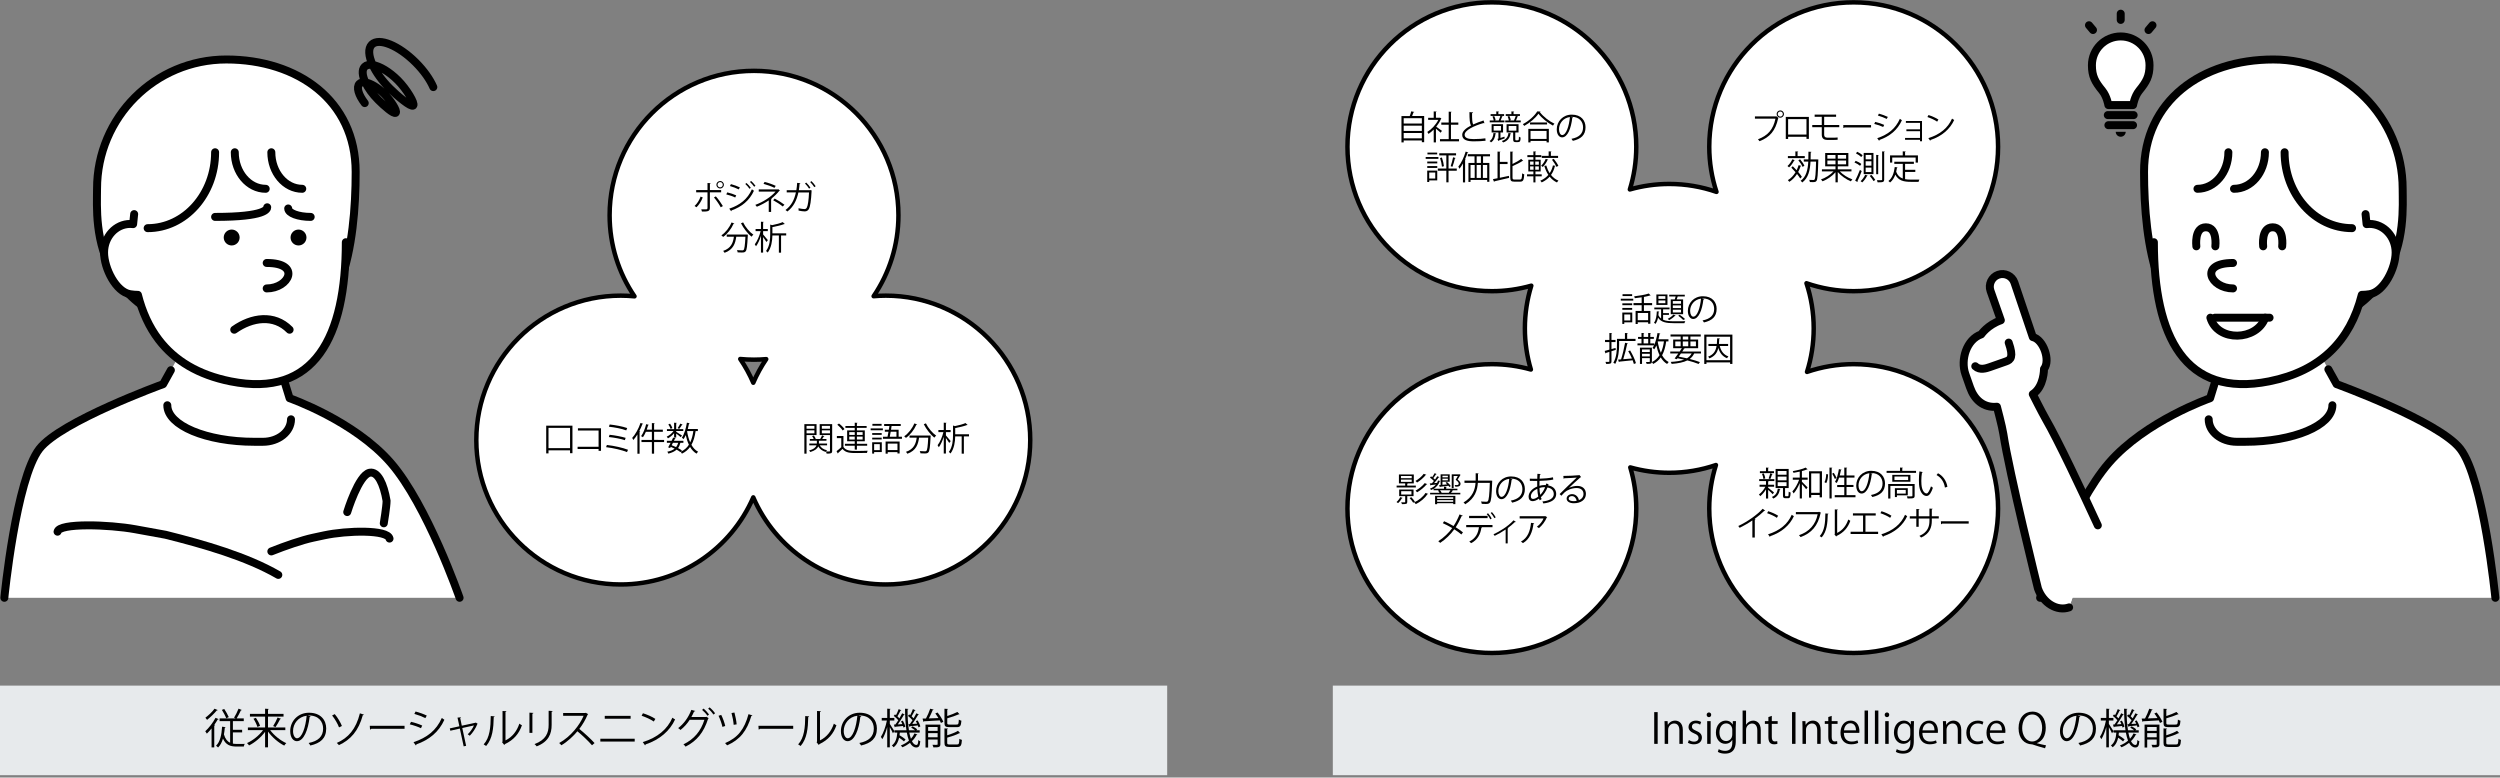 <?xml version="1.0" encoding="utf-8"?>
<!-- Generator: Adobe Illustrator 15.0.2, SVG Export Plug-In . SVG Version: 6.00 Build 0)  -->
<!DOCTYPE svg PUBLIC "-//W3C//DTD SVG 1.1//EN" "http://www.w3.org/Graphics/SVG/1.1/DTD/svg11.dtd">
<svg version="1.1" id="レイヤー_4" xmlns="http://www.w3.org/2000/svg" xmlns:xlink="http://www.w3.org/1999/xlink" x="0px"
	 y="0px" width="1120px" height="348.336px" viewBox="0 0 1120 348.336" enable-background="new 0 0 1120 348.336"
	 xml:space="preserve">
<rect x="0" y="0" width="1120" height="348.336" fill="#808080" stroke="none"/>
<g>
	<g>
		<g>
			
				<path fill="none" stroke="#000000" stroke-width="3.57" stroke-linecap="round" stroke-linejoin="round" stroke-miterlimit="10" d="
				M194.129,39.022c-1.506-3.446-4.236-7.364-7.892-11.019c-7.649-7.65-16.45-11.251-19.659-8.043
				c-1.749,1.75-1.471,5.166,0.383,9.149c3.127,0.493,7.404,2.994,11.291,6.879c3.885,3.886,7.79,10.378,6.878,11.289
				c-0.91,0.91-7.032-4.183-10.508-7.658c-3.478-3.478-6.115-7.19-7.661-10.51c-1.531-0.242-2.788-0.005-3.586,0.793
				c-1.342,1.343-1.107,3.977,0.346,7.043c2.336,0.371,5.53,2.24,8.432,5.143c2.901,2.9,5.938,7.635,5.143,8.432
				c-0.797,0.797-5.246-3.15-7.834-5.739c-2.591-2.591-4.564-5.354-5.74-7.835c-1.15-0.184-2.092-0.007-2.689,0.592
				c-1.477,1.476-0.406,5.041,2.371,8.648"/>
		</g>
		<g>
			<g>
				<g>
					
						<path fill="#FFFFFF" stroke="#000000" stroke-width="3.57" stroke-linecap="round" stroke-linejoin="round" stroke-miterlimit="10" d="
						M962.986,29.226c0-7.126-5.777-12.903-12.902-12.903c-7.127,0-12.904,5.777-12.904,12.903c0,4.927,1.404,7.429,4.623,11.379
						c2.111,2.591,2.746,6.467,2.746,6.467h11.068c0,0,0.637-3.877,2.746-6.468C961.582,36.653,962.986,34.151,962.986,29.226z"/>
					
						<line fill="#FFFFFF" stroke="#000000" stroke-width="3.57" stroke-linecap="round" stroke-linejoin="round" stroke-miterlimit="10" x1="944.293" y1="51.561" x2="955.873" y2="51.561"/>
					
						<line fill="#FFFFFF" stroke="#000000" stroke-width="3.57" stroke-linecap="round" stroke-linejoin="round" stroke-miterlimit="10" x1="944.555" y1="56.08" x2="955.609" y2="56.08"/>
				</g>
				<g>
					<path d="M950.084,61.27c1.234,0,2.236-1.002,2.236-2.237h-4.475C947.846,60.268,948.848,61.27,950.084,61.27z"/>
				</g>
			</g>
			
				<line fill="none" stroke="#000000" stroke-width="3.57" stroke-linecap="round" stroke-linejoin="round" stroke-miterlimit="10" x1="950.082" y1="6.127" x2="950.082" y2="8.926"/>
			
				<line fill="none" stroke="#000000" stroke-width="3.57" stroke-linecap="round" stroke-linejoin="round" stroke-miterlimit="10" x1="935.859" y1="11.304" x2="937.66" y2="13.447"/>
			
				<line fill="none" stroke="#000000" stroke-width="3.57" stroke-linecap="round" stroke-linejoin="round" stroke-miterlimit="10" x1="964.32" y1="11.316" x2="962.521" y2="13.461"/>
		</g>
		<g>
			<g>
				
					<path fill="#FFFFFF" stroke="#000000" stroke-width="2" stroke-linecap="round" stroke-linejoin="round" stroke-miterlimit="10" d="
					M830.443,163.142c-7.318,0-14.344,1.232-20.904,3.472c1.943-6.155,2.998-12.706,2.998-19.504c0-7.063-1.146-13.854-3.24-20.218
					c6.629,2.292,13.738,3.554,21.146,3.554c35.729,0,64.693-28.965,64.693-64.695c0-35.729-28.965-64.695-64.693-64.695
					c-35.732,0-64.697,28.966-64.697,64.695c0,7.063,1.148,13.853,3.24,20.215c-6.627-2.291-13.736-3.553-21.143-3.553
					c-6.129,0-12.051,0.871-17.67,2.463c1.867-6.044,2.877-12.467,2.877-19.125c0-35.729-28.965-64.695-64.693-64.695
					c-35.73,0-64.695,28.966-64.695,64.695c0,35.73,28.965,64.695,64.695,64.695c6.127,0,12.049-0.87,17.668-2.463
					c-1.869,6.046-2.877,12.468-2.877,19.127c0,6.409,0.945,12.595,2.682,18.439c-5.561-1.557-11.416-2.407-17.475-2.407
					c-35.729,0-64.695,28.964-64.695,64.694s28.967,64.695,64.695,64.695s64.693-28.965,64.693-64.695
					c0-6.409-0.945-12.596-2.682-18.441c5.561,1.558,11.418,2.408,17.477,2.408c7.316,0,14.342-1.232,20.9-3.471
					c-1.943,6.154-2.998,12.704-2.998,19.502c0,35.732,28.965,64.697,64.697,64.697c35.729,0,64.693-28.965,64.693-64.697
					C895.137,192.104,866.172,163.142,830.443,163.142z"/>
				<g>
					<g>
						<path fill="#FFFFFF" d="M175.076,207.368c-16.371-18.891-45.336-28.966-45.336-28.966l-2.508-8.156
							c17.502-5.766,25.648-24.679,27.348-50.731c3.691-13.319,4.755-28.838,4.755-42.489c0-31.996-25.935-50.374-57.931-50.374
							c-31.992,0-57.93,25.935-57.93,57.93c0,5.861-0.753,17.215,3.166,28.919c0.176,6.783,5.02,16.501,10.971,18.125
							c1.618,1.658,3.426,3.254,5.436,4.776c1.924,5.92,4.582,11.201,8.058,15.762c2.399,3.149,5.192,5.953,8.375,8.406
							l-2.927,5.268l-4.996,6.83c-7.947,2.974-45.334,17.387-53.889,28.404C7.154,214.611,1.95,267.816,1.95,267.816h203.949
							C205.899,267.816,191.448,226.258,175.076,207.368z"/>
						<g>
							
								<path fill="none" stroke="#000000" stroke-width="3.57" stroke-linecap="round" stroke-linejoin="round" stroke-miterlimit="10" d="
								M159.335,77.025c0,31.993-5.785,74.301-37.78,74.301c-83.117,0-78.08-51.633-78.08-66.745c0-31.995,25.938-57.93,57.93-57.93
								C133.4,26.651,159.335,45.029,159.335,77.025z"/>
							<path fill="#FFFFFF" d="M87.764,145.659h31.901l10.075,32.743c0,0,28.965,10.075,45.336,28.966
								c16.372,18.89,30.823,60.448,30.823,60.448"/>
							
								<path fill="none" stroke="#000000" stroke-width="3.57" stroke-linecap="round" stroke-linejoin="round" stroke-miterlimit="10" d="
								M87.764,145.659h31.901l10.075,32.743c0,0,28.965,10.075,45.336,28.966c16.372,18.89,30.823,60.448,30.823,60.448"/>
							<path fill="#FFFFFF" d="M1.95,267.816c0,0,5.204-53.205,15.718-66.745c9.585-12.346,55.4-28.966,55.4-28.966l3.484-6.269"/>
							
								<path fill="none" stroke="#000000" stroke-width="3.57" stroke-linecap="round" stroke-linejoin="round" stroke-miterlimit="10" d="
								M1.95,267.816c0,0,5.204-53.205,15.718-66.745c9.585-12.346,55.4-28.966,55.4-28.966l3.484-6.269"/>
							<path fill="#FFFFFF" d="M60.103,95.916c-0.168,1.478-0.319,2.976-0.465,4.49c-0.431-0.051-0.864-0.083-1.307-0.083
								c-6.466,0-11.708,5.726-11.708,12.79s5.32,17.688,11.708,18.693c1.284,0.202,2.424,0.288,3.459,0.288
								c1.942,7.701,5.015,14.426,9.314,20.068c7.165,9.403,17.743,15.793,32.19,18.684c37.779,7.556,51.633-20.15,51.633-62.338"/>
							
								<path fill="none" stroke="#000000" stroke-width="3.57" stroke-linecap="round" stroke-linejoin="round" stroke-miterlimit="10" d="
								M60.103,95.916c-0.168,1.478-0.319,2.976-0.465,4.49c-0.431-0.051-0.864-0.083-1.307-0.083
								c-6.466,0-11.708,5.726-11.708,12.79s5.32,17.688,11.708,18.693c1.284,0.202,2.424,0.288,3.459,0.288
								c1.942,7.701,5.015,14.426,9.314,20.068c7.165,9.403,17.743,15.793,32.19,18.684c37.779,7.556,51.633-20.15,51.633-62.338"/>
							
								<path fill="none" stroke="#000000" stroke-width="3.57" stroke-linecap="round" stroke-linejoin="round" stroke-miterlimit="10" d="
								M104.935,147.716c7.937-5.62,17.86-7.024,24.806,0"/>
							
								<path fill="none" stroke="#000000" stroke-width="3.57" stroke-linecap="round" stroke-linejoin="round" stroke-miterlimit="10" d="
								M119.476,117.812c15.685,0,9.979,11.406,0,11.406"/>
							<path d="M107.357,106.407c0,1.966-1.597,3.563-3.564,3.563s-3.564-1.597-3.564-3.563c0-1.969,1.597-3.565,3.564-3.565
								S107.357,104.438,107.357,106.407"/>
							<path d="M137.297,106.407c0,1.966-1.597,3.563-3.564,3.563c-1.97,0-3.564-1.597-3.564-3.563c0-1.969,1.595-3.565,3.564-3.565
								C135.7,102.842,137.297,104.438,137.297,106.407"/>
							
								<path fill="none" stroke="#000000" stroke-width="3.57" stroke-linecap="round" stroke-linejoin="round" stroke-miterlimit="10" d="
								M130.37,187.848c0,5.569-5.633,10.075-12.594,10.075h-3.777c-21.579,0-39.04-7.323-39.04-16.371"/>
							
								<path fill="none" stroke="#000000" stroke-width="3.57" stroke-linecap="round" stroke-linejoin="round" stroke-miterlimit="10" d="
								M119.71,92.861c0,0.696-0.526,4.313-23.343,4.313"/>
							
								<path fill="none" stroke="#000000" stroke-width="3.57" stroke-linecap="round" stroke-linejoin="round" stroke-miterlimit="10" d="
								M129.111,93.396c0,2.09,4.505,3.778,10.074,3.778"/>
							
								<path fill="none" stroke="#000000" stroke-width="3.57" stroke-linecap="round" stroke-linejoin="round" stroke-miterlimit="10" d="
								M96.367,68.209c0,18.795-13.518,34.004-30.224,34.004"/>
							
								<path fill="none" stroke="#000000" stroke-width="3.57" stroke-linecap="round" stroke-linejoin="round" stroke-miterlimit="10" d="
								M105.182,68.209c0,9.05,6.197,16.372,13.855,16.372"/>
							
								<path fill="none" stroke="#000000" stroke-width="3.57" stroke-linecap="round" stroke-linejoin="round" stroke-miterlimit="10" d="
								M121.555,68.209c0,9.05,6.195,16.372,13.853,16.372"/>
							
								<path fill="none" stroke="#000000" stroke-width="3.57" stroke-linecap="round" stroke-linejoin="round" stroke-miterlimit="10" d="
								M124.686,257.559c-14.217-8.216-33.357-13.701-50.514-17.988l-13.631-2.479c-11.641-2.118-34.038-2.871-34.761,1.106"/>
							
								<path fill="none" stroke="#000000" stroke-width="3.57" stroke-linecap="round" stroke-linejoin="round" stroke-miterlimit="10" d="
								M174.506,241.287c-0.875-4.084-19.079-3.641-29.289-1.452l-4.928,1.057c-4.924,1.055-12.438,3.627-18.734,6.146"/>
							
								<path fill="none" stroke="#000000" stroke-width="3.57" stroke-linecap="round" stroke-linejoin="round" stroke-miterlimit="10" d="
								M155.557,229.407c0,0,5.09-16.682,10.075-17.632c3.608-0.688,6.298,5.038,7.557,12.594c0,2.52-1.259,10.075-1.259,10.075"/>
						</g>
					</g>
					<g>
						<path fill="#FFFFFF" d="M887.584,149.797c0,0,2.854-4.223,8.793-6.31l-4.627-13.175c-1.033-2.94,0.529-6.19,3.469-7.223
							c2.941-1.034,6.195,0.527,7.227,3.467l8.256,24.463c4.697,1.021,8.037,10.526,5.01,14.259c0,0,0.07,7.968-5.033,11.301
							c0,0,4.154,8.275,5.803,11.119c4.158,7.166,11.26,21.833,17.594,35.314c3.375-5.881,6.996-11.352,10.717-15.645
							c16.371-18.891,45.336-28.966,45.336-28.966l2.51-8.154c-17.504-5.768-25.648-24.681-27.348-50.731
							c-3.693-13.319-4.756-28.84-4.756-42.491c0-31.995,25.936-50.374,57.93-50.374s57.93,25.936,57.93,57.93
							c0,5.861,0.756,17.215-3.166,28.919c-0.176,6.783-5.02,16.501-10.967,18.125c-1.619,1.656-3.428,3.253-5.434,4.774
							c-3.25,10.009-8.656,18.146-16.447,24.155l2.721,4.896l5.299,7.249c8.121,3.043,45.277,17.394,53.801,28.372
							c10.514,13.54,15.719,66.745,15.719,66.745H928.467l-1.502,4.293c-4.104,1.442-8.725-0.43-11.709-4.293h-1.287
							c0,0,0.156-0.445,0.439-1.233c-0.553-0.896-1.035-1.867-1.404-2.917c0,0-12.898-51.959-15.516-69.297
							c-0.488-3.251-2.865-12.15-2.865-12.15c-6.066,0.591-10.119-3.179-12.037-8.644l-2.086-5.94
							C878.203,161.1,881.047,152.092,887.584,149.797z"/>
						<g>
							
								<path fill="none" stroke="#000000" stroke-width="3.57" stroke-linecap="round" stroke-linejoin="round" stroke-miterlimit="10" d="
								M960.533,77.025c0,31.994,5.785,74.301,37.779,74.301c83.117,0,78.08-51.633,78.08-66.745c0-31.994-25.936-57.93-57.93-57.93
								S960.533,45.03,960.533,77.025z"/>
							<path fill="#FFFFFF" d="M1032.104,145.659h-31.9l-10.076,32.743c0,0-28.965,10.075-45.336,28.966
								c-16.371,18.89-30.822,60.448-30.822,60.448"/>
							
								<path fill="none" stroke="#000000" stroke-width="3.57" stroke-linecap="round" stroke-linejoin="round" stroke-miterlimit="10" d="
								M1032.104,145.659h-31.9l-10.076,32.743c0,0-28.965,10.075-45.336,28.966c-16.371,18.89-30.822,60.448-30.822,60.448"/>
							<path fill="#FFFFFF" d="M1117.918,267.816c0,0-5.205-53.205-15.719-66.745c-9.584-12.346-55.4-28.966-55.4-28.966
								l-3.699-6.655"/>
							
								<path fill="none" stroke="#000000" stroke-width="3.57" stroke-linecap="round" stroke-linejoin="round" stroke-miterlimit="10" d="
								M1117.918,267.816c0,0-5.205-53.205-15.719-66.745c-9.584-12.346-55.4-28.966-55.4-28.966l-3.699-6.655"/>
							<path fill="#FFFFFF" d="M1059.766,95.916c0.168,1.479,0.32,2.977,0.465,4.492c0.432-0.053,0.863-0.085,1.307-0.085
								c6.467,0,11.707,5.726,11.707,12.79s-5.318,17.688-11.707,18.693c-1.285,0.202-2.424,0.288-3.459,0.288
								c-5.18,20.542-18.389,34.129-41.504,38.752c-37.779,7.556-51.633-20.15-51.633-62.338"/>
							
								<path fill="none" stroke="#000000" stroke-width="3.57" stroke-linecap="round" stroke-linejoin="round" stroke-miterlimit="10" d="
								M1059.766,95.916c0.168,1.479,0.32,2.977,0.465,4.492c0.432-0.053,0.863-0.085,1.307-0.085
								c6.467,0,11.707,5.726,11.707,12.79s-5.318,17.688-11.707,18.693c-1.285,0.202-2.424,0.288-3.459,0.288
								c-5.18,20.542-18.389,34.129-41.504,38.752c-37.779,7.556-51.633-20.15-51.633-62.338"/>
							
								<path fill="none" stroke="#000000" stroke-width="3.57" stroke-linecap="round" stroke-linejoin="round" stroke-miterlimit="10" d="
								M1014.816,142.324c-3.719,10.422-21.35,11.052-24.57,0"/>
							
								<path fill="none" stroke="#000000" stroke-width="3.57" stroke-linecap="round" stroke-linejoin="round" stroke-miterlimit="10" d="
								M1000.393,117.812c-15.684,0-9.98,11.406,0,11.406"/>
							
								<path fill="none" stroke="#000000" stroke-width="3.57" stroke-linecap="round" stroke-linejoin="round" stroke-miterlimit="10" d="
								M989.498,187.848c0,5.569,5.633,10.075,12.594,10.075h3.777c21.578,0,39.041-7.323,39.041-16.371"/>
							
								<path fill="none" stroke="#000000" stroke-width="3.57" stroke-linecap="round" stroke-linejoin="round" stroke-miterlimit="10" d="
								M1023.5,68.209c0,18.795,13.52,34.004,30.225,34.004"/>
							
								<path fill="none" stroke="#000000" stroke-width="3.57" stroke-linecap="round" stroke-linejoin="round" stroke-miterlimit="10" d="
								M1014.686,68.209c0,9.05-6.197,16.372-13.854,16.372"/>
							
								<path fill="none" stroke="#000000" stroke-width="3.57" stroke-linecap="round" stroke-linejoin="round" stroke-miterlimit="10" d="
								M998.313,68.209c0,9.05-6.195,16.372-13.852,16.372"/>
							<path fill="#FFFFFF" d="M926.965,272.109c-5.383,1.892-11.666-1.908-13.961-8.443c0,0-12.898-51.959-15.516-69.297
								c-0.488-3.251-2.865-12.15-2.865-12.15c-6.066,0.591-10.119-3.179-12.037-8.644l-2.086-5.94
								c-2.297-6.535,0.547-15.543,7.084-17.838c0,0,2.854-4.223,8.793-6.31l-4.627-13.175c-1.033-2.94,0.529-6.19,3.469-7.223
								c2.941-1.034,6.195,0.527,7.227,3.467l8.256,24.463c4.697,1.021,8.037,10.526,5.01,14.259c0,0,0.07,7.968-5.033,11.301
								c0,0,4.154,8.275,5.803,11.119c5.496,9.47,16.131,32.039,23.342,47.659"/>
							
								<path fill="none" stroke="#000000" stroke-width="3.57" stroke-linecap="round" stroke-linejoin="round" stroke-miterlimit="10" d="
								M926.965,272.109c-5.383,1.892-11.666-1.908-13.961-8.443c0,0-12.898-51.959-15.516-69.297
								c-0.488-3.251-2.865-12.15-2.865-12.15c-6.066,0.591-10.119-3.179-12.037-8.644l-2.086-5.94
								c-2.297-6.535,0.547-15.543,7.084-17.838c0,0,2.854-4.223,8.793-6.31l-4.627-13.175c-1.033-2.94,0.529-6.19,3.469-7.223
								c2.941-1.034,6.195,0.527,7.227,3.467l8.256,24.463c4.697,1.021,8.037,10.526,5.01,14.259c0,0,0.07,7.968-5.033,11.301
								c0,0,4.154,8.275,5.803,11.119c5.496,9.47,16.131,32.039,23.342,47.659"/>
							<path fill="#FFFFFF" d="M884.922,164.078c2.023,1.959,5.027,0.904,6.539,0.374c1.822-0.642,5.465-1.921,7.287-2.561
								c2.016-0.708,3.445-1.842,1.139-8.408"/>
							
								<path fill="none" stroke="#000000" stroke-width="3.57" stroke-linecap="round" stroke-linejoin="round" stroke-miterlimit="10" d="
								M884.922,164.078c2.023,1.959,5.027,0.904,6.539,0.374c1.822-0.642,5.465-1.921,7.287-2.561
								c2.016-0.708,3.445-1.842,1.139-8.408"/>
						</g>
					</g>
				</g>
				<rect y="307.155" fill="#E7EAEC" width="522.898" height="40.126"/>
				<rect x="597.102" y="307.155" fill="#E7EAEC" width="522.898" height="40.126"/>
				<g>
					<path d="M94.78,326.342c-0.69,0.858-1.418,1.66-2.109,2.332c-0.149-0.261-0.485-0.821-0.709-1.082
						c1.567-1.418,3.415-3.77,4.591-6.009l1.418,0.578c-0.056,0.131-0.206,0.168-0.429,0.168c-0.448,0.784-0.971,1.586-1.512,2.352
						l0.354,0.131c-0.056,0.111-0.149,0.205-0.392,0.242v9.778H94.78V326.342z M97.561,318.111
						c-0.056,0.112-0.224,0.168-0.429,0.149c-1.045,1.288-2.855,3.061-4.367,4.236c-0.149-0.262-0.504-0.728-0.747-0.971
						c1.418-1.063,3.172-2.706,4.087-4.03L97.561,318.111z M104.334,328.114v5.02c0.542,0.112,1.138,0.149,1.773,0.149
						c0.392,0,2.967,0,3.527-0.019c-0.187,0.299-0.373,0.877-0.411,1.194h-3.191c-2.855,0-4.871-0.709-6.14-3.583
						c-0.466,1.643-1.176,3.023-2.183,3.994c-0.224-0.243-0.635-0.616-0.915-0.803c1.792-1.661,2.482-4.796,2.706-8.51l1.568,0.205
						c-0.019,0.131-0.131,0.205-0.354,0.243c-0.093,1.045-0.206,2.053-0.392,3.004c0.597,2.071,1.549,3.173,2.781,3.751v-9.704
						h-4.722v-1.213h7.204l-0.728-0.317c0.672-1.063,1.549-2.817,2.016-4.049l1.456,0.597c-0.056,0.112-0.205,0.168-0.411,0.168
						c-0.485,1.063-1.25,2.557-1.903,3.602h3.191v1.213h-4.871v3.882h4.143v1.176H104.334z M100.453,317.607
						c0.765,1.157,1.642,2.688,2.034,3.658l-1.101,0.522c-0.374-0.989-1.25-2.575-1.979-3.751L100.453,317.607z"/>
					<path d="M127.83,327.106h-6.793c1.754,2.37,4.628,4.684,7.222,5.822c-0.299,0.243-0.709,0.747-0.915,1.102
						c-2.594-1.288-5.412-3.714-7.278-6.289v7.072h-1.307v-6.961c-1.866,2.538-4.628,4.834-7.185,6.103
						c-0.205-0.317-0.597-0.803-0.914-1.063c2.594-1.12,5.43-3.415,7.185-5.785h-6.793v-1.194h7.707v-4.89h-6.792v-1.213h6.792
						v-2.313l1.68,0.111c-0.019,0.131-0.112,0.225-0.373,0.262v1.94h6.96v1.213h-6.96v4.89h7.763V327.106z M115.308,325.67
						c-0.261-0.989-1.008-2.538-1.754-3.677l1.101-0.41c0.765,1.119,1.568,2.612,1.848,3.602L115.308,325.67z M125.907,322.03
						c-0.075,0.112-0.205,0.168-0.429,0.168c-0.504,1.045-1.362,2.557-2.053,3.546c0-0.019-1.063-0.467-1.063-0.467
						c0.672-1.008,1.53-2.668,1.997-3.825L125.907,322.03z"/>
					<path d="M139.176,320.893c-0.075,0.168-0.224,0.298-0.466,0.298c-0.672,5.804-2.613,10.861-5.71,10.861
						c-1.568,0-2.986-1.567-2.986-4.516c0-4.479,3.49-8.23,8.397-8.23c5.393,0,7.726,3.415,7.726,7.055
						c0,4.441-2.576,6.587-7.091,7.632c-0.168-0.298-0.485-0.802-0.784-1.138c4.292-0.821,6.494-2.911,6.494-6.438
						c0-3.079-1.978-5.878-6.345-5.878c-0.187,0-0.392,0.019-0.56,0.037L139.176,320.893z M137.385,320.649
						c-3.77,0.467-6.102,3.583-6.102,6.849c0,1.997,0.858,3.247,1.754,3.247C135.295,330.745,136.918,325.763,137.385,320.649z"/>
					<path d="M149.963,319.922c1.306,1.53,2.631,3.788,3.209,5.3l-1.288,0.653c-0.522-1.475-1.847-3.808-3.098-5.337
						L149.963,319.922z M163.026,320.146c-0.056,0.168-0.187,0.243-0.485,0.243c-1.885,6.96-5.468,11.047-10.711,13.436
						c-0.206-0.279-0.635-0.746-0.952-0.988c5.132-2.259,8.584-6.14,10.357-13.269L163.026,320.146z"/>
					<path d="M165.658,325.166h15.583v1.324h-14.874c-0.112,0.188-0.354,0.317-0.597,0.354L165.658,325.166z"/>
					<path d="M184.133,323.374c1.679,0.373,3.77,1.082,5.02,1.68l-0.56,1.176c-1.232-0.598-3.378-1.344-5.02-1.717L184.133,323.374z
						 M185.253,332.5c6.065-2.034,10.208-5.263,12.689-10.861c0.28,0.242,0.859,0.635,1.139,0.821
						c-2.501,5.542-6.849,8.995-12.559,11.028c0.037,0.168-0.056,0.393-0.224,0.467L185.253,332.5z M186.186,318.746
						c1.679,0.448,3.732,1.194,5.001,1.829l-0.616,1.138c-1.325-0.672-3.266-1.418-4.945-1.885L186.186,318.746z"/>
					<path d="M214.029,324.308c-0.056,0.056-0.13,0.111-0.205,0.13c-0.747,1.923-2.016,3.789-3.359,5.17
						c-0.224-0.206-0.635-0.467-0.933-0.635c1.082-0.989,2.276-2.725,2.799-3.975l-5.225,1.156l1.717,7.969l-1.101,0.243
						l-1.717-7.969l-4.255,0.971l-0.242-1.046l4.292-0.951l-0.84-3.882l1.549-0.149c0,0.149-0.093,0.262-0.336,0.373l0.709,3.396
						l6.14-1.324l0.13-0.094L214.029,324.308z"/>
					<path d="M221.625,320.948c-0.019,0.168-0.187,0.28-0.429,0.317c-0.112,5.02-0.522,9.592-3.396,12.933
						c-0.298-0.225-0.747-0.504-1.12-0.71c2.781-3.022,3.116-7.688,3.172-12.708L221.625,320.948z M226.458,331.697
						c3.116-1.512,5.132-4.236,6.214-7.502c0.28,0.242,0.84,0.56,1.157,0.728c-1.325,3.77-3.639,6.551-7.614,8.436
						c-0.056,0.149-0.187,0.298-0.317,0.373l-0.97-1.231l0.205-0.28v-13.697l1.735,0.093c-0.019,0.168-0.149,0.317-0.41,0.354
						V331.697z"/>
					<path d="M237.189,328.338v-9.069l1.773,0.112c-0.019,0.168-0.149,0.298-0.448,0.336v8.621H237.189z M247.583,318.541
						c-0.019,0.187-0.149,0.279-0.448,0.317v5.934c0,3.919-1.344,7.502-6.7,9.574c-0.187-0.28-0.653-0.766-0.97-1.008
						c5.169-1.923,6.326-5.113,6.326-8.566v-6.363L247.583,318.541z"/>
					<path d="M263.502,319.94c-0.037,0.094-0.13,0.168-0.242,0.205c-1.008,2.37-2.202,4.423-3.732,6.42
						c2.034,1.623,5.095,4.404,6.83,6.326l-1.138,0.989c-1.643-1.903-4.647-4.74-6.55-6.271c-1.642,1.997-4.479,4.722-7.185,6.271
						c-0.206-0.28-0.653-0.747-0.971-1.008c5.169-2.837,9.256-8.137,10.936-12.187h-9.163v-1.269h9.891l0.243-0.094L263.502,319.94z
						"/>
					<path d="M284.347,330.951v1.269h-15.396v-1.269H284.347z M282.519,320.705v1.288H270.93v-1.288H282.519z"/>
					<path d="M288.042,319.53c1.941,0.615,4.18,1.586,5.561,2.537l-0.709,1.176c-1.344-0.951-3.546-1.94-5.449-2.594L288.042,319.53
						z M287.968,332.462c6.625-2.053,11.029-5.766,13.269-10.936c0.392,0.317,0.821,0.561,1.213,0.766
						c-2.333,5.113-6.886,9.088-13.212,11.196c-0.019,0.168-0.131,0.355-0.261,0.43L287.968,332.462z"/>
					<path d="M317.51,321.732c-0.075,0.111-0.168,0.205-0.28,0.279c-1.978,6.177-5.039,9.909-10.096,12.484
						c-0.205-0.317-0.579-0.746-0.952-1.026c4.796-2.332,7.8-5.915,9.387-10.991h-6.587c-1.083,1.68-2.463,3.247-4.125,4.554
						c-0.243-0.262-0.69-0.616-1.045-0.84c2.538-1.903,4.647-4.853,5.916-8.174l1.754,0.485c-0.056,0.187-0.28,0.261-0.522,0.242
						c-0.374,0.84-0.803,1.735-1.232,2.482h6.495l0.224-0.112L317.51,321.732z M315.195,317.439c0.877,0.71,1.904,1.848,2.445,2.65
						l-0.69,0.597c-0.56-0.858-1.567-1.959-2.407-2.649L315.195,317.439z M317.901,316.898c0.877,0.709,1.904,1.829,2.445,2.65
						l-0.69,0.578c-0.56-0.84-1.53-1.922-2.407-2.631L317.901,316.898z"/>
					<path d="M323.109,320.276c0.709,1.381,1.53,3.62,1.792,4.964l-1.25,0.41c-0.261-1.306-1.045-3.526-1.754-4.982L323.109,320.276
						z M337.086,320.5c-0.056,0.168-0.243,0.243-0.485,0.243c-1.959,6.587-5.02,10.618-10.861,13.175
						c-0.187-0.262-0.616-0.766-0.896-1.026c5.71-2.407,8.64-6.158,10.488-12.951L337.086,320.5z M329.024,319.213
						c0.429,1.549,0.896,3.862,0.989,5.3l-1.325,0.205c-0.112-1.475-0.522-3.714-0.97-5.281L329.024,319.213z"/>
					<path d="M339.773,325.166h15.582v1.324h-14.873c-0.112,0.188-0.354,0.317-0.597,0.354L339.773,325.166z"/>
					<path d="M362.522,320.948c-0.019,0.168-0.187,0.28-0.429,0.317c-0.112,5.02-0.522,9.592-3.396,12.933
						c-0.298-0.225-0.747-0.504-1.12-0.71c2.781-3.022,3.116-7.688,3.172-12.708L362.522,320.948z M367.356,331.697
						c3.116-1.512,5.132-4.236,6.214-7.502c0.28,0.242,0.84,0.56,1.157,0.728c-1.325,3.77-3.639,6.551-7.614,8.436
						c-0.056,0.149-0.187,0.298-0.317,0.373l-0.97-1.231l0.205-0.28v-13.697l1.735,0.093c-0.019,0.168-0.149,0.317-0.41,0.354
						V331.697z"/>
					<path d="M385.887,320.893c-0.075,0.168-0.224,0.298-0.466,0.298c-0.672,5.804-2.613,10.861-5.71,10.861
						c-1.568,0-2.986-1.567-2.986-4.516c0-4.479,3.49-8.23,8.397-8.23c5.393,0,7.726,3.415,7.726,7.055
						c0,4.441-2.576,6.587-7.091,7.632c-0.168-0.298-0.485-0.802-0.784-1.138c4.292-0.821,6.494-2.911,6.494-6.438
						c0-3.079-1.978-5.878-6.345-5.878c-0.187,0-0.392,0.019-0.56,0.037L385.887,320.893z M384.095,320.649
						c-3.77,0.467-6.102,3.583-6.102,6.849c0,1.997,0.858,3.247,1.754,3.247C382.005,330.745,383.629,325.763,384.095,320.649z"/>
					<path d="M398.633,324.308c0.485,0.69,1.792,2.762,2.071,3.266l-0.672,0.933c-0.243-0.597-0.877-1.81-1.399-2.743v9.032h-1.157
						v-9.088c-0.597,2.127-1.381,4.18-2.202,5.449c-0.149-0.317-0.448-0.784-0.634-1.045c1.083-1.605,2.184-4.685,2.687-7.315
						h-2.314v-1.157h2.463v-4.161l1.512,0.111c-0.019,0.112-0.112,0.205-0.354,0.243v3.807h2.034v1.157h-2.034V324.308z
						 M407.367,328.207c0.206,1.046,0.448,1.979,0.728,2.763c0.672-0.729,1.213-1.53,1.586-2.389l1.307,0.447
						c-0.038,0.112-0.149,0.168-0.336,0.168c-0.504,1.026-1.213,1.979-2.109,2.837c0.56,1.101,1.213,1.717,1.997,1.717
						c0.56,0,0.765-0.467,0.877-2.239c0.242,0.261,0.616,0.504,0.877,0.597c-0.224,2.128-0.635,2.763-1.848,2.763
						c-1.157-0.02-2.053-0.766-2.762-2.072c-0.989,0.766-2.127,1.456-3.396,1.979c-0.149-0.224-0.466-0.616-0.69-0.821
						c1.381-0.541,2.613-1.269,3.62-2.146c-0.392-0.989-0.709-2.221-0.97-3.603h-3.135c-0.037,0.393-0.075,0.784-0.13,1.176
						c0.97,0.579,2.108,1.344,2.706,1.885l-0.709,0.878c-0.485-0.467-1.344-1.102-2.183-1.661c-0.374,1.68-1.045,3.247-2.482,4.292
						c-0.168-0.262-0.504-0.635-0.765-0.821c1.736-1.231,2.258-3.434,2.445-5.748h-1.269v-1.045h5.356
						c-0.429-2.78-0.616-6.102-0.634-9.666l1.511,0.093c-0.019,0.131-0.112,0.225-0.373,0.262c-0.019,3.452,0.187,6.681,0.616,9.312
						h2.762c-0.485-0.392-1.157-0.858-1.754-1.176l0.616-0.615c0.728,0.373,1.624,0.933,2.071,1.362l-0.392,0.429h1.512v1.045
						H407.367z M400.462,324.624l0.653-0.037c0.429-0.541,0.877-1.213,1.325-1.922c-0.485-0.616-1.325-1.381-2.034-1.94l0.541-0.672
						c0.149,0.111,0.298,0.224,0.466,0.336c0.429-0.821,0.933-1.923,1.194-2.706l1.194,0.522c-0.056,0.111-0.187,0.149-0.373,0.149
						c-0.336,0.728-0.896,1.81-1.381,2.575c0.336,0.299,0.653,0.615,0.896,0.896c0.467-0.803,0.915-1.604,1.232-2.276l1.157,0.578
						c-0.056,0.094-0.205,0.149-0.392,0.149c-0.69,1.231-1.773,2.948-2.725,4.255l2.034-0.131c-0.168-0.429-0.374-0.877-0.579-1.25
						l0.802-0.299c0.522,0.858,0.989,1.997,1.12,2.725l-0.858,0.373c-0.037-0.205-0.093-0.447-0.168-0.709
						c-1.343,0.149-2.594,0.28-3.471,0.354c-0.019,0.131-0.112,0.205-0.224,0.243L400.462,324.624z M407.609,324.4
						c0.373-0.485,0.784-1.101,1.194-1.735c-0.485-0.616-1.325-1.381-2.034-1.94l0.541-0.672l0.448,0.336
						c0.448-0.821,0.952-1.923,1.213-2.706l1.194,0.522c-0.056,0.111-0.187,0.149-0.373,0.149c-0.336,0.728-0.896,1.791-1.4,2.557
						c0.354,0.317,0.672,0.634,0.915,0.914c0.485-0.803,0.915-1.604,1.231-2.276l1.139,0.578c-0.038,0.094-0.187,0.149-0.374,0.149
						c-0.672,1.176-1.698,2.817-2.612,4.068c0.69-0.037,1.418-0.075,2.202-0.131c-0.187-0.41-0.392-0.803-0.597-1.157l0.803-0.317
						c0.522,0.858,1.063,1.979,1.213,2.706l-0.84,0.411c-0.056-0.243-0.149-0.541-0.261-0.858c-1.362,0.168-2.668,0.298-3.545,0.373
						c-0.019,0.149-0.131,0.224-0.261,0.242l-0.411-1.176L407.609,324.4z"/>
					<path d="M418.265,317.906c-0.056,0.131-0.187,0.187-0.411,0.205c-0.448,1.102-1.101,2.557-1.735,3.732
						c1.325-0.037,2.799-0.093,4.292-0.149c-0.429-0.709-0.914-1.437-1.399-2.071l1.026-0.429c1.045,1.287,2.127,3.022,2.575,4.18
						l-1.083,0.504c-0.13-0.336-0.298-0.728-0.522-1.139c-2.612,0.188-5.3,0.317-7.017,0.393c-0.019,0.149-0.149,0.224-0.28,0.261
						l-0.411-1.474l1.53-0.038c0.69-1.269,1.474-3.079,1.903-4.385L418.265,317.906z M421.289,324.624v8.753
						c0,1.399-0.747,1.455-3.117,1.455c-0.075-0.336-0.261-0.84-0.448-1.176c0.56,0.02,1.063,0.038,1.437,0.038
						c0.802,0,0.896,0,0.896-0.336v-2.053h-4.255v3.583h-1.176v-10.265H421.289z M420.057,325.707h-4.255v1.735h4.255V325.707z
						 M415.802,330.298h4.255v-1.848h-4.255V330.298z M428.585,324.605c0.765,0,0.896-0.316,0.97-2.239
						c0.28,0.225,0.784,0.411,1.158,0.504c-0.168,2.277-0.542,2.893-2.016,2.893h-3.377c-1.736,0-2.202-0.392-2.202-1.848v-6.4
						l1.605,0.093c-0.019,0.131-0.112,0.225-0.354,0.262v2.911c1.679-0.56,3.452-1.25,4.553-1.829l0.952,1.026
						c-0.038,0.037-0.112,0.057-0.188,0.057c-0.056,0-0.111,0-0.167-0.02c-1.269,0.579-3.303,1.251-5.15,1.792v2.09
						c0,0.598,0.149,0.709,1.045,0.709H428.585z M424.349,332.779c0,0.635,0.187,0.747,1.12,0.747h3.284
						c0.84,0,0.971-0.374,1.045-2.538c0.299,0.205,0.803,0.392,1.139,0.485c-0.149,2.519-0.522,3.172-2.09,3.172h-3.49
						c-1.754,0-2.239-0.373-2.239-1.848v-6.476l1.605,0.094c-0.019,0.131-0.112,0.224-0.374,0.262v2.724
						c1.792-0.541,3.714-1.306,4.833-2.015l0.933,1.045c-0.056,0.037-0.112,0.056-0.205,0.056c-0.037,0-0.094,0-0.149-0.019
						c-1.25,0.709-3.453,1.456-5.412,1.997V332.779z"/>
				</g>
				<g>
					<path d="M741.086,319.026h1.549v14.22h-1.549V319.026z"/>
					<path d="M753.907,333.246h-1.549v-6.009c0-1.661-0.598-3.116-2.37-3.116c-1.325,0-2.669,1.119-2.669,2.892v6.233h-1.549v-7.558
						c0-1.045-0.037-1.811-0.074-2.632h1.381l0.093,1.661h0.037c0.504-0.989,1.68-1.885,3.267-1.885
						c1.269,0,3.434,0.765,3.434,4.218V333.246z"/>
					<path d="M761.67,324.624c-0.373-0.242-1.063-0.597-1.979-0.597c-1.119,0-1.717,0.69-1.717,1.512
						c0,0.877,0.579,1.287,1.885,1.848c1.643,0.672,2.594,1.53,2.594,3.061c0,1.81-1.381,3.004-3.602,3.004
						c-1.008,0-1.978-0.279-2.668-0.69l0.429-1.194c0.541,0.317,1.419,0.69,2.296,0.69c1.362,0,2.034-0.728,2.034-1.642
						c0-0.952-0.542-1.475-1.885-2.016c-1.718-0.69-2.595-1.643-2.595-2.874c0-1.586,1.27-2.893,3.322-2.893
						c0.971,0,1.791,0.28,2.332,0.616L761.67,324.624z"/>
					<path d="M765.588,321.284c-0.597,0-1.007-0.467-1.007-1.063c0-0.579,0.429-1.045,1.026-1.045c0.615,0,1.007,0.466,1.007,1.045
						C766.614,320.873,766.186,321.284,765.588,321.284z M766.372,333.246h-1.549v-10.171h1.549V333.246z"/>
					<path d="M777.718,323.057c-0.056,0.729-0.093,1.549-0.093,2.8v5.934c0,1.773-0.037,5.842-4.853,5.842
						c-1.156,0-2.426-0.28-3.19-0.803l0.41-1.213c0.653,0.392,1.643,0.765,2.855,0.765c1.866,0,3.229-0.988,3.229-3.676v-1.213
						h-0.037c-0.522,0.951-1.605,1.735-3.154,1.735c-2.426,0-4.161-2.146-4.161-5.001c0-3.527,2.202-5.394,4.404-5.394
						c1.735,0,2.649,0.933,3.079,1.754h0.037l0.074-1.53H777.718z M776.058,326.976c0-1.772-1.288-2.893-2.706-2.893
						c-1.792,0-3.042,1.587-3.042,4.05c0,2.165,1.045,3.863,3.023,3.863c1.157,0,2.725-0.877,2.725-2.986V326.976z"/>
					<path d="M788.822,333.246h-1.549v-6.009c0-1.661-0.598-3.098-2.352-3.098c-1.194,0-2.688,0.988-2.688,2.854v6.252h-1.549
						v-14.93h1.549v6.327h0.037c0.672-1.12,1.903-1.811,3.154-1.811c1.25,0,3.396,0.765,3.396,4.218V333.246z"/>
					<path d="M792.236,321.229l1.53-0.523v2.37h2.632v1.214h-2.632v5.878c0,1.288,0.393,1.997,1.381,1.997
						c0.467,0,0.784-0.057,1.046-0.149l0.093,1.194c-0.336,0.149-0.858,0.242-1.512,0.242c-2.463,0-2.538-2.239-2.538-3.321v-5.841
						h-1.567v-1.214h1.567V321.229z"/>
					<path d="M802.836,319.026h1.549v14.22h-1.549V319.026z"/>
					<path d="M815.657,333.246h-1.549v-6.009c0-1.661-0.598-3.116-2.37-3.116c-1.325,0-2.669,1.119-2.669,2.892v6.233h-1.549v-7.558
						c0-1.045-0.037-1.811-0.074-2.632h1.381l0.093,1.661h0.037c0.504-0.989,1.68-1.885,3.267-1.885
						c1.269,0,3.434,0.765,3.434,4.218V333.246z"/>
					<path d="M819.071,321.229l1.53-0.523v2.37h2.632v1.214h-2.632v5.878c0,1.288,0.393,1.997,1.381,1.997
						c0.467,0,0.784-0.057,1.046-0.149l0.093,1.194c-0.336,0.149-0.858,0.242-1.512,0.242c-2.463,0-2.538-2.239-2.538-3.321v-5.841
						h-1.567v-1.214h1.567V321.229z"/>
					<path d="M832.471,332.816c-0.578,0.28-1.642,0.635-3.191,0.635c-2.967,0-4.739-2.09-4.739-5.132
						c0-3.191,1.791-5.486,4.534-5.486c3.136,0,3.938,2.874,3.938,4.646c0,0.354-0.019,0.616-0.037,0.858h-6.923
						c0.019,2.818,1.623,3.882,3.452,3.882c1.269,0,2.034-0.262,2.668-0.522L832.471,332.816z M831.481,327.181
						c0.019-1.381-0.56-3.172-2.557-3.172c-1.866,0-2.687,1.772-2.836,3.172H831.481z"/>
					<path d="M836.875,333.246h-1.549v-14.93h1.549V333.246z"/>
					<path d="M841.503,333.246h-1.549v-14.93h1.549V333.246z"/>
					<path d="M845.347,321.284c-0.597,0-1.007-0.467-1.007-1.063c0-0.579,0.429-1.045,1.026-1.045c0.615,0,1.007,0.466,1.007,1.045
						C846.373,320.873,845.944,321.284,845.347,321.284z M846.131,333.246h-1.549v-10.171h1.549V333.246z"/>
					<path d="M857.476,323.057c-0.056,0.729-0.093,1.549-0.093,2.8v5.934c0,1.773-0.037,5.842-4.853,5.842
						c-1.156,0-2.426-0.28-3.19-0.803l0.41-1.213c0.653,0.392,1.643,0.765,2.855,0.765c1.866,0,3.229-0.988,3.229-3.676v-1.213
						h-0.037c-0.522,0.951-1.605,1.735-3.154,1.735c-2.426,0-4.161-2.146-4.161-5.001c0-3.527,2.202-5.394,4.404-5.394
						c1.735,0,2.649,0.933,3.079,1.754h0.037l0.074-1.53H857.476z M855.815,326.976c0-1.772-1.288-2.893-2.706-2.893
						c-1.792,0-3.042,1.587-3.042,4.05c0,2.165,1.045,3.863,3.023,3.863c1.157,0,2.725-0.877,2.725-2.986V326.976z"/>
					<path d="M867.646,332.816c-0.578,0.28-1.642,0.635-3.191,0.635c-2.967,0-4.739-2.09-4.739-5.132
						c0-3.191,1.791-5.486,4.534-5.486c3.136,0,3.938,2.874,3.938,4.646c0,0.354-0.019,0.616-0.037,0.858h-6.923
						c0.019,2.818,1.623,3.882,3.452,3.882c1.269,0,2.034-0.262,2.668-0.522L867.646,332.816z M866.657,327.181
						c0.019-1.381-0.56-3.172-2.557-3.172c-1.866,0-2.687,1.772-2.836,3.172H866.657z"/>
					<path d="M878.639,333.246h-1.549v-6.009c0-1.661-0.598-3.116-2.37-3.116c-1.325,0-2.669,1.119-2.669,2.892v6.233h-1.549v-7.558
						c0-1.045-0.037-1.811-0.074-2.632h1.381l0.093,1.661h0.037c0.504-0.989,1.68-1.885,3.267-1.885
						c1.269,0,3.434,0.765,3.434,4.218V333.246z"/>
					<path d="M888.51,332.873c-0.447,0.224-1.455,0.578-2.762,0.578c-2.911,0-4.833-2.071-4.833-5.188
						c0-3.136,2.071-5.431,5.206-5.431c1.139,0,2.053,0.336,2.445,0.541l-0.393,1.25c-0.429-0.242-1.101-0.522-2.09-0.522
						c-2.352,0-3.583,1.885-3.583,4.068c0,2.464,1.475,4.013,3.527,4.013c1.008,0,1.698-0.28,2.202-0.504L888.51,332.873z"/>
					<path d="M897.878,332.816c-0.578,0.28-1.642,0.635-3.191,0.635c-2.967,0-4.739-2.09-4.739-5.132
						c0-3.191,1.791-5.486,4.534-5.486c3.136,0,3.938,2.874,3.938,4.646c0,0.354-0.019,0.616-0.037,0.858h-6.923
						c0.019,2.818,1.623,3.882,3.452,3.882c1.269,0,2.034-0.262,2.668-0.522L897.878,332.816z M896.889,327.181
						c0.02-1.381-0.56-3.172-2.557-3.172c-1.866,0-2.687,1.772-2.836,3.172H896.889z"/>
					<path d="M912.546,332.966c1.399,0.374,2.911,0.729,4.087,0.952l-0.467,1.307c-1.772-0.467-3.639-1.046-5.113-1.549
						c-0.299-0.112-0.541-0.206-0.803-0.206c-3.247-0.093-5.935-2.575-5.935-7.203c0-4.684,2.613-7.465,6.215-7.465
						c3.583,0,5.972,2.874,5.972,7.204c0,3.77-1.624,6.083-3.956,6.886V332.966z M905.939,326.229c0,3.042,1.643,5.953,4.441,5.953
						c2.93,0,4.497-2.855,4.497-6.103c0-2.874-1.381-5.99-4.403-5.99C907.32,320.09,905.939,323.225,905.939,326.229z"/>
					<path d="M932.028,320.893c-0.074,0.168-0.224,0.298-0.467,0.298c-0.672,5.804-2.612,10.861-5.71,10.861
						c-1.567,0-2.986-1.567-2.986-4.516c0-4.479,3.49-8.23,8.398-8.23c5.393,0,7.726,3.415,7.726,7.055
						c0,4.441-2.575,6.587-7.092,7.632c-0.168-0.298-0.485-0.802-0.783-1.138c4.292-0.821,6.494-2.911,6.494-6.438
						c0-3.079-1.979-5.878-6.345-5.878c-0.188,0-0.393,0.019-0.561,0.037L932.028,320.893z M930.237,320.649
						c-3.771,0.467-6.103,3.583-6.103,6.849c0,1.997,0.858,3.247,1.754,3.247C928.146,330.745,929.771,325.763,930.237,320.649z"/>
					<path d="M944.774,324.308c0.485,0.69,1.792,2.762,2.071,3.266l-0.671,0.933c-0.243-0.597-0.878-1.81-1.4-2.743v9.032h-1.156
						v-9.088c-0.598,2.127-1.382,4.18-2.202,5.449c-0.149-0.317-0.448-0.784-0.635-1.045c1.082-1.605,2.184-4.685,2.688-7.315
						h-2.314v-1.157h2.464v-4.161l1.511,0.111c-0.019,0.112-0.111,0.205-0.354,0.243v3.807h2.034v1.157h-2.034V324.308z
						 M953.509,328.207c0.205,1.046,0.447,1.979,0.728,2.763c0.672-0.729,1.213-1.53,1.586-2.389l1.307,0.447
						c-0.037,0.112-0.149,0.168-0.336,0.168c-0.504,1.026-1.213,1.979-2.109,2.837c0.561,1.101,1.214,1.717,1.997,1.717
						c0.56,0,0.766-0.467,0.877-2.239c0.243,0.261,0.616,0.504,0.877,0.597c-0.224,2.128-0.634,2.763-1.847,2.763
						c-1.157-0.02-2.053-0.766-2.763-2.072c-0.988,0.766-2.127,1.456-3.396,1.979c-0.149-0.224-0.467-0.616-0.691-0.821
						c1.382-0.541,2.613-1.269,3.621-2.146c-0.393-0.989-0.709-2.221-0.971-3.603h-3.135c-0.038,0.393-0.075,0.784-0.131,1.176
						c0.971,0.579,2.108,1.344,2.706,1.885l-0.709,0.878c-0.485-0.467-1.344-1.102-2.184-1.661c-0.373,1.68-1.045,3.247-2.482,4.292
						c-0.168-0.262-0.504-0.635-0.765-0.821c1.735-1.231,2.258-3.434,2.444-5.748h-1.269v-1.045h5.355
						c-0.43-2.78-0.616-6.102-0.635-9.666l1.512,0.093c-0.019,0.131-0.112,0.225-0.373,0.262c-0.019,3.452,0.187,6.681,0.616,9.312
						h2.762c-0.485-0.392-1.157-0.858-1.755-1.176l0.616-0.615c0.728,0.373,1.624,0.933,2.071,1.362l-0.392,0.429h1.512v1.045
						H953.509z M946.604,324.624l0.653-0.037c0.429-0.541,0.877-1.213,1.325-1.922c-0.485-0.616-1.325-1.381-2.034-1.94l0.541-0.672
						c0.149,0.111,0.299,0.224,0.467,0.336c0.429-0.821,0.933-1.923,1.194-2.706l1.194,0.522c-0.057,0.111-0.187,0.149-0.374,0.149
						c-0.336,0.728-0.896,1.81-1.381,2.575c0.336,0.299,0.653,0.615,0.896,0.896c0.466-0.803,0.914-1.604,1.231-2.276l1.157,0.578
						c-0.057,0.094-0.206,0.149-0.393,0.149c-0.69,1.231-1.772,2.948-2.725,4.255l2.034-0.131c-0.168-0.429-0.373-0.877-0.578-1.25
						l0.803-0.299c0.522,0.858,0.988,1.997,1.119,2.725l-0.858,0.373c-0.037-0.205-0.093-0.447-0.168-0.709
						c-1.344,0.149-2.594,0.28-3.471,0.354c-0.019,0.131-0.112,0.205-0.225,0.243L946.604,324.624z M953.751,324.4
						c0.373-0.485,0.784-1.101,1.194-1.735c-0.485-0.616-1.325-1.381-2.034-1.94l0.541-0.672l0.448,0.336
						c0.447-0.821,0.951-1.923,1.213-2.706l1.194,0.522c-0.056,0.111-0.187,0.149-0.373,0.149c-0.336,0.728-0.896,1.791-1.399,2.557
						c0.354,0.317,0.672,0.634,0.914,0.914c0.485-0.803,0.914-1.604,1.231-2.276l1.139,0.578c-0.037,0.094-0.187,0.149-0.373,0.149
						c-0.672,1.176-1.698,2.817-2.613,4.068c0.69-0.037,1.419-0.075,2.202-0.131c-0.187-0.41-0.392-0.803-0.597-1.157l0.802-0.317
						c0.522,0.858,1.064,1.979,1.214,2.706l-0.84,0.411c-0.057-0.243-0.149-0.541-0.262-0.858c-1.362,0.168-2.669,0.298-3.546,0.373
						c-0.019,0.149-0.13,0.224-0.261,0.242l-0.411-1.176L953.751,324.4z"/>
					<path d="M964.406,317.906c-0.056,0.131-0.187,0.187-0.41,0.205c-0.448,1.102-1.102,2.557-1.736,3.732
						c1.325-0.037,2.8-0.093,4.293-0.149c-0.43-0.709-0.915-1.437-1.4-2.071l1.026-0.429c1.046,1.287,2.128,3.022,2.576,4.18
						l-1.083,0.504c-0.131-0.336-0.299-0.728-0.522-1.139c-2.612,0.188-5.3,0.317-7.017,0.393c-0.019,0.149-0.149,0.224-0.28,0.261
						l-0.41-1.474l1.53-0.038c0.69-1.269,1.475-3.079,1.903-4.385L964.406,317.906z M967.43,324.624v8.753
						c0,1.399-0.747,1.455-3.117,1.455c-0.074-0.336-0.261-0.84-0.447-1.176c0.56,0.02,1.063,0.038,1.437,0.038
						c0.803,0,0.896,0,0.896-0.336v-2.053h-4.255v3.583h-1.176v-10.265H967.43z M966.198,325.707h-4.255v1.735h4.255V325.707z
						 M961.943,330.298h4.255v-1.848h-4.255V330.298z M974.727,324.605c0.765,0,0.896-0.316,0.97-2.239
						c0.28,0.225,0.784,0.411,1.157,0.504c-0.168,2.277-0.541,2.893-2.016,2.893h-3.378c-1.735,0-2.202-0.392-2.202-1.848v-6.4
						l1.605,0.093c-0.019,0.131-0.112,0.225-0.354,0.262v2.911c1.68-0.56,3.452-1.25,4.554-1.829l0.951,1.026
						c-0.037,0.037-0.112,0.057-0.187,0.057c-0.056,0-0.112,0-0.168-0.02c-1.269,0.579-3.303,1.251-5.15,1.792v2.09
						c0,0.598,0.149,0.709,1.045,0.709H974.727z M970.49,332.779c0,0.635,0.187,0.747,1.119,0.747h3.285
						c0.839,0,0.97-0.374,1.045-2.538c0.298,0.205,0.802,0.392,1.138,0.485c-0.149,2.519-0.522,3.172-2.09,3.172h-3.489
						c-1.755,0-2.24-0.373-2.24-1.848v-6.476l1.605,0.094c-0.019,0.131-0.112,0.224-0.373,0.262v2.724
						c1.791-0.541,3.713-1.306,4.833-2.015l0.933,1.045c-0.056,0.037-0.111,0.056-0.205,0.056c-0.037,0-0.093,0-0.149-0.019
						c-1.25,0.709-3.452,1.456-5.411,1.997V332.779z"/>
				</g>
				<g>
					
						<path fill="#FFFFFF" stroke="#000000" stroke-width="2" stroke-linecap="round" stroke-linejoin="round" stroke-miterlimit="10" d="
						M396.854,132.451c-1.844,0-3.664,0.096-5.467,0.247c7.011-10.343,11.109-22.821,11.109-36.258
						c0-35.73-28.965-64.695-64.695-64.695c-35.729,0-64.693,28.965-64.693,64.695c0,13.46,4.113,25.957,11.146,36.31
						c-2.033-0.193-4.09-0.301-6.173-0.301c-35.731,0-64.696,28.965-64.696,64.695c0,35.731,28.965,64.695,64.696,64.695
						c26.604,0,49.447-16.063,59.386-39.017c9.938,22.954,32.781,39.018,59.387,39.018c35.73,0,64.693-28.963,64.693-64.693
						C461.547,161.416,432.584,132.451,396.854,132.451z M343.27,160.888c-2.25,3.318-4.191,6.861-5.802,10.58
						c-1.619-3.739-3.575-7.299-5.84-10.634c2.032,0.192,4.091,0.301,6.173,0.301C339.645,161.135,341.465,161.039,343.27,160.888z"
						/>
					<g>
						<path d="M244.699,190.691h11.759v12.356h-1.074v-1.284h-9.655v1.358h-1.03V190.691z M245.729,200.749h9.655v-9.058h-9.655
							V200.749z"/>
						<path d="M269.253,191.87v10.103h-1.089v-0.82h-9.402v-1h9.402v-7.282h-9.252v-1H269.253z"/>
						<path d="M271.885,199.347c3.283,0.373,7.119,1.224,9.461,2.148l-0.448,1.045c-2.119-0.881-6.088-1.82-9.372-2.209
							L271.885,199.347z M273.079,194.78c2.373,0.238,5.357,0.806,7.208,1.373l-0.343,1.044c-1.746-0.597-4.76-1.164-7.178-1.402
							L273.079,194.78z M273.139,190.169c2.537,0.269,5.79,0.865,7.85,1.597l-0.433,1.045c-2.059-0.776-5.223-1.358-7.76-1.642
							L273.139,190.169z"/>
						<path d="M285.561,194.631c-0.567,0.94-1.194,1.775-1.82,2.492c-0.104-0.239-0.358-0.701-0.522-0.94
							c1.433-1.552,2.865-4.134,3.73-6.715l1.194,0.402c-0.06,0.104-0.165,0.149-0.343,0.135c-0.388,1.044-0.851,2.089-1.373,3.089
							l0.403,0.104c-0.03,0.09-0.104,0.164-0.298,0.179v9.895h-0.97V194.631z M297.514,197.078v0.97h-4.477v5.193h-1v-5.193h-4.656
							v-0.97h4.656v-3.626h-2.686c-0.403,0.925-0.851,1.775-1.313,2.417c-0.209-0.149-0.582-0.357-0.821-0.478
							c0.925-1.238,1.761-3.343,2.268-5.372l1.209,0.328c-0.045,0.104-0.149,0.164-0.329,0.164
							c-0.179,0.657-0.403,1.328-0.642,1.985h2.313v-2.955l1.313,0.074c-0.015,0.12-0.104,0.194-0.313,0.209v2.672h3.91v0.955h-3.91
							v3.626H297.514z"/>
						<path d="M301.998,196.019v-1.955c-0.761,0.926-1.776,1.791-2.746,2.313c-0.119-0.224-0.358-0.567-0.552-0.762
							c1.104-0.478,2.313-1.477,3.03-2.521h-2.94v-0.851h3.208v-2.865l1.224,0.074c-0.015,0.104-0.089,0.18-0.284,0.194v2.597h3.164
							v0.851h-3.164v0.343c0.612,0.358,2.208,1.389,2.612,1.687l-0.582,0.731c-0.358-0.343-1.313-1.09-2.03-1.611v1.775H301.998z
							 M306.161,198.361h-1.343c-0.224,0.926-0.567,1.701-1.06,2.373c0.671,0.358,1.269,0.716,1.731,1.06l-0.671,0.746
							c-0.448-0.358-1.044-0.731-1.701-1.09c-0.88,0.791-2.074,1.373-3.701,1.776c-0.074-0.269-0.283-0.642-0.478-0.851
							c1.418-0.283,2.492-0.731,3.298-1.388c-0.567-0.284-1.149-0.553-1.731-0.791l-0.298,0.537l-0.88-0.328
							c0.328-0.553,0.731-1.283,1.119-2.045h-1.686v-0.88h2.134c0.239-0.493,0.478-0.985,0.671-1.433l1.179,0.269
							c-0.045,0.104-0.134,0.149-0.329,0.134c-0.149,0.313-0.313,0.672-0.492,1.03h4.238V198.361z M300.177,189.796
							c0.448,0.611,0.88,1.433,1.045,1.984l-0.791,0.373c-0.149-0.537-0.582-1.388-1.015-2.015L300.177,189.796z M301.49,198.361
							c-0.194,0.373-0.388,0.746-0.582,1.104c0.671,0.254,1.343,0.537,1.984,0.836c0.433-0.537,0.731-1.179,0.94-1.94H301.49z
							 M303.579,191.795c0.403-0.537,0.925-1.417,1.209-2.014l1.044,0.462c-0.044,0.104-0.164,0.119-0.298,0.104
							c-0.313,0.537-0.851,1.299-1.269,1.806L303.579,191.795z M312.638,193.123h-1c-0.358,2.463-0.94,4.507-1.88,6.164
							c0.761,1.357,1.746,2.432,3,3.089c-0.239,0.209-0.552,0.582-0.716,0.865c-1.194-0.701-2.134-1.73-2.895-2.999
							c-0.91,1.253-2.089,2.253-3.641,2.999c-0.104-0.238-0.373-0.656-0.552-0.851c1.597-0.731,2.791-1.775,3.671-3.148
							c-0.612-1.269-1.074-2.731-1.417-4.328c-0.298,0.687-0.612,1.299-0.97,1.806c-0.164-0.193-0.522-0.492-0.761-0.642
							c1.06-1.492,1.82-4.118,2.253-6.715l1.269,0.269c-0.03,0.119-0.134,0.179-0.329,0.179c-0.149,0.791-0.328,1.597-0.537,2.373
							h4.507V193.123z M307.862,193.123l-0.045,0.149c0.298,1.791,0.746,3.463,1.388,4.91c0.687-1.403,1.12-3.089,1.418-5.06
							H307.862z"/>
					</g>
					<g>
						<path d="M365.813,194.901h-4.477v8.342h-0.985v-13.222h5.462V194.901z M364.858,190.798h-3.522v1.269h3.522V190.798z
							 M361.336,194.125h3.522v-1.343h-3.522V194.125z M372.813,190.021v11.953c0,1.18-0.552,1.254-2.492,1.254
							c-0.03-0.254-0.165-0.672-0.284-0.94c-0.045,0.06-0.075,0.119-0.104,0.18c-1.537-0.418-2.656-1.269-3.343-2.478
							c-0.403,0.925-1.358,1.835-3.552,2.521c-0.119-0.193-0.388-0.507-0.597-0.671c2.238-0.612,3.059-1.522,3.357-2.343h-3.238
							v-0.791h3.388v-1.269h-3.134v-0.776h1.716c-0.149-0.402-0.433-0.91-0.716-1.298l0.791-0.239
							c0.373,0.463,0.731,1.09,0.851,1.522l-0.045,0.015h2.045c0.283-0.447,0.642-1.148,0.82-1.611l1.06,0.418
							c-0.044,0.089-0.164,0.119-0.298,0.104c-0.179,0.298-0.448,0.73-0.701,1.089h1.91v0.776h-3.373v1.269h3.656v0.791h-3.298
							c0.597,1.119,1.731,1.895,3.268,2.223c-0.149,0.12-0.313,0.329-0.448,0.522c0.403,0.016,0.776,0.03,1.06,0.03
							c0.642,0,0.716,0,0.716-0.299v-7.059h-4.611v-4.895H372.813z M371.827,190.798h-3.641v1.269h3.641V190.798z M368.186,194.141
							h3.641v-1.358h-3.641V194.141z"/>
						<path d="M377.863,195.334v4.91c1.164,1.775,3.343,1.775,6.148,1.775c1.642,0,3.552-0.029,4.715-0.104
							c-0.119,0.224-0.283,0.687-0.313,0.985c-1.03,0.029-2.671,0.06-4.149,0.06c-3.283,0-5.342,0-6.82-1.851
							c-0.687,0.672-1.388,1.328-1.97,1.836c0.015,0.119-0.015,0.179-0.12,0.238l-0.582-1.06c0.642-0.478,1.418-1.134,2.119-1.775
							v-4.06h-1.97v-0.955H377.863z M375.863,189.738c0.94,0.701,2,1.746,2.462,2.492l-0.821,0.626
							c-0.433-0.761-1.477-1.835-2.417-2.566L375.863,189.738z M382.922,201.423v-1.731h-4.402v-0.865h4.402v-1.149h-3.403v-4.864
							h3.403v-1.119h-4.179v-0.852h4.179v-1.477l1.268,0.074c-0.015,0.104-0.104,0.179-0.298,0.209v1.193h4.357v0.852h-4.357v1.119
							h3.537v4.864h-3.537v1.149h4.596v0.865h-4.596v1.731H382.922z M380.46,193.604v1.253h2.462v-1.253H380.46z M380.46,196.901
							h2.462v-1.299h-2.462V196.901z M386.459,193.604h-2.567v1.253h2.567V193.604z M386.459,196.901v-1.299h-2.567v1.299H386.459z"
							/>
						<path d="M390.047,192.768v-0.851h5.477v0.851H390.047z M395.046,198.125v4.387h-3.433v0.702h-0.88v-5.089H395.046z
							 M395.001,194.006v0.821h-4.253v-0.821H395.001z M390.749,196.886v-0.82h4.253v0.82H390.749z M394.957,189.902v0.82h-4.119
							v-0.82H394.957z M394.151,198.976h-2.537v2.686h2.537V198.976z M402.583,195.662h1.492v0.91h-8.506v-0.91h2.044
							c0.134-0.656,0.284-1.433,0.433-2.253h-1.642v-0.896h1.791c0.09-0.567,0.179-1.149,0.269-1.672h-2.358v-0.895h7.417v0.895
							h-4.089l-0.254,1.672h3.403V195.662z M396.748,203.243v-5.432h6.283v5.343h-0.97v-0.598h-4.357v0.687H396.748z
							 M402.06,198.722h-4.357v2.91h4.357V198.722z M401.612,193.409h-2.582c-0.134,0.806-0.284,1.597-0.418,2.253h3V193.409z"/>
						<path d="M410.901,190.126c-0.06,0.104-0.164,0.149-0.358,0.134c-1.045,2.358-2.776,4.567-4.671,5.91
							c-0.179-0.194-0.538-0.537-0.791-0.717c1.851-1.253,3.566-3.417,4.537-5.76L410.901,190.126z M416.125,195.11l0.239-0.015
							l0.567,0.06c0,0.104-0.015,0.238-0.015,0.358c-0.239,4.819-0.463,6.551-0.985,7.118c-0.418,0.478-0.866,0.522-1.776,0.522
							c-0.507,0-1.149-0.016-1.791-0.061c-0.015-0.298-0.149-0.716-0.328-0.999c1.015,0.089,1.985,0.104,2.343,0.104
							c0.313,0,0.493-0.03,0.642-0.194c0.388-0.388,0.627-1.94,0.821-5.91h-4.104c-0.403,2.865-1.239,5.761-5.238,7.193
							c-0.134-0.254-0.403-0.642-0.642-0.851c3.611-1.209,4.462-3.716,4.82-6.343h-3.208v-0.984H416.125z M414.812,189.663
							c0.985,2.06,2.939,4.373,4.596,5.507c-0.269,0.209-0.642,0.612-0.836,0.896c-1.671-1.328-3.596-3.775-4.715-6.014
							L414.812,189.663z"/>
						<path d="M423.772,195.065c0.507,0.552,1.835,2.149,2.134,2.552l-0.642,0.821c-0.284-0.493-0.94-1.463-1.492-2.209v6.969h-0.97
							v-7.506c-0.582,1.82-1.388,3.597-2.208,4.671c-0.12-0.283-0.373-0.672-0.552-0.91c1.044-1.299,2.104-3.731,2.611-5.865h-2.253
							v-0.955h2.403v-3.283l1.253,0.09c-0.015,0.104-0.089,0.164-0.283,0.194v2.999h2.104v0.955h-2.104V195.065z M434.113,194.559
							v0.955h-2.298v7.715h-0.985v-7.715h-2.895c-0.06,2.343-0.418,5.387-2.104,7.655c-0.134-0.224-0.507-0.537-0.761-0.672
							c1.701-2.269,1.88-5.327,1.88-7.626v-4.237l0.866,0.253c1.746-0.343,3.626-0.851,4.731-1.357l0.939,0.835
							c-0.06,0.061-0.089,0.061-0.298,0.061c-1.269,0.492-3.358,0.999-5.253,1.343v2.791H434.113z"/>
					</g>
					<g>
						<path d="M314.838,88.452c-0.671,1.746-1.656,3.283-2.806,4.402l-0.865-0.567c1.119-1.044,2.089-2.462,2.701-4.208
							L314.838,88.452z M318.032,86.154v6.999c0,1.626-1.164,1.626-3.552,1.626c-0.06-0.269-0.179-0.687-0.313-1
							c0.433,0.016,0.91,0.016,1.313,0.016h0.866c0.418,0,0.612-0.269,0.612-0.627v-7.014h-5.074V85.14h5.074V81.99l1.417,0.075
							c-0.015,0.149-0.119,0.253-0.343,0.283v2.791h5.044v1.015H318.032z M320.703,87.975c1.089,1.209,2.343,2.97,3.149,4.343
							l-0.955,0.552c-0.731-1.357-2.044-3.283-3.044-4.417L320.703,87.975z M322.643,81.095c0.911,0,1.657,0.747,1.657,1.672
							s-0.746,1.671-1.657,1.671c-0.94,0-1.686-0.746-1.686-1.671C320.957,81.812,321.733,81.095,322.643,81.095z M323.807,82.767
							c0-0.656-0.522-1.194-1.164-1.194c-0.656,0-1.194,0.538-1.194,1.194c0,0.642,0.538,1.179,1.194,1.179
							C323.315,83.945,323.807,83.378,323.807,82.767z"/>
						<path d="M325.813,86.184c1.343,0.299,3.014,0.866,4.014,1.344l-0.448,0.939c-0.985-0.478-2.701-1.074-4.014-1.373
							L325.813,86.184z M326.708,93.481c4.79-1.612,8.178-4.238,10.147-8.686c0.224,0.194,0.671,0.522,0.91,0.672
							c-2,4.402-5.536,7.208-10.043,8.805c0.044,0.134-0.045,0.313-0.164,0.373L326.708,93.481z M327.455,82.483
							c1.343,0.357,2.984,0.955,3.999,1.462l-0.492,0.91c-1.06-0.537-2.612-1.134-3.955-1.507L327.455,82.483z M334.438,81.99
							c0.612,0.522,1.462,1.448,1.925,2.164l-0.582,0.433c-0.418-0.642-1.284-1.642-1.896-2.179L334.438,81.99z M336.513,81.08
							c0.612,0.522,1.462,1.463,1.94,2.149l-0.582,0.433c-0.448-0.657-1.283-1.612-1.895-2.149L336.513,81.08z"/>
						<path d="M349.427,85.333c-0.044,0.075-0.134,0.12-0.269,0.135c-0.955,1.193-2.238,2.478-3.611,3.536l0.239,0.061
							c-0.03,0.074-0.134,0.193-0.328,0.209v5.686h-1.06V89.78c-1.522,1.045-3.492,2.104-5.328,2.836
							c-0.075-0.104-0.567-0.717-0.687-0.836c3.611-1.343,7.044-3.566,9.088-5.954h-7.551v-0.971h8.551l0.165-0.104L349.427,85.333z
							 M346.965,84.169c-1.298-0.687-3.328-1.357-4.91-1.806l0.492-0.865c1.597,0.388,3.611,1.104,4.969,1.761L346.965,84.169z
							 M347.07,88.96c1.492,0.775,3.283,1.895,4.357,2.745l-0.761,0.807c-1-0.836-2.85-2.045-4.283-2.806L347.07,88.96z"/>
						<path d="M363.715,85.393c-0.015,0.061-0.06,0.135-0.12,0.18c-0.209,4.313-0.626,6.983-1.208,8.043
							c-0.597,1.075-1.522,1.09-1.955,1.09c-0.567,0-1.626-0.135-2.656-0.358c0.015-0.298-0.015-0.746-0.045-1.044
							c1.119,0.238,2.269,0.357,2.612,0.357c0.537,0,0.835-0.134,1.134-0.701c0.463-0.896,0.821-3.388,0.97-6.745h-4.761
							c-0.761,3.566-2.238,6.491-4.924,8.536c-0.194-0.194-0.582-0.492-0.851-0.672c2.567-1.925,3.925-4.462,4.656-7.879h-4.119v-1
							h4.313c0.179-1.045,0.283-2.015,0.358-3.269l1.478,0.135c-0.015,0.149-0.164,0.238-0.373,0.269
							c-0.09,1.089-0.179,1.925-0.343,2.88h4.85l0.224-0.09L363.715,85.393z M361.193,81.797c0.671,0.597,1.477,1.611,1.88,2.298
							l-0.597,0.418c-0.373-0.627-1.224-1.716-1.851-2.313L361.193,81.797z M363.521,81.14c0.657,0.627,1.493,1.612,1.896,2.283
							l-0.612,0.418c-0.373-0.627-1.224-1.687-1.835-2.283L363.521,81.14z"/>
						<path d="M329.006,100.1c-0.06,0.104-0.164,0.149-0.358,0.135c-1.045,2.357-2.776,4.566-4.671,5.909
							c-0.179-0.194-0.538-0.537-0.791-0.717c1.851-1.253,3.566-3.417,4.537-5.76L329.006,100.1z M334.229,105.084l0.239-0.015
							l0.567,0.06c0,0.104-0.015,0.238-0.015,0.357c-0.239,4.82-0.463,6.552-0.985,7.119c-0.418,0.478-0.866,0.521-1.776,0.521
							c-0.507,0-1.149-0.015-1.791-0.06c-0.015-0.298-0.149-0.716-0.328-0.999c1.015,0.089,1.985,0.104,2.343,0.104
							c0.313,0,0.493-0.029,0.642-0.193c0.388-0.388,0.627-1.94,0.821-5.91h-4.104c-0.403,2.865-1.239,5.761-5.238,7.193
							c-0.134-0.254-0.403-0.642-0.642-0.851c3.611-1.209,4.462-3.716,4.82-6.343h-3.208v-0.984H334.229z M332.916,99.637
							c0.985,2.06,2.939,4.373,4.596,5.507c-0.269,0.209-0.642,0.612-0.836,0.896c-1.671-1.328-3.596-3.775-4.715-6.014
							L332.916,99.637z"/>
						<path d="M341.876,105.039c0.507,0.552,1.835,2.149,2.134,2.552l-0.642,0.821c-0.284-0.493-0.94-1.463-1.492-2.209v6.969h-0.97
							v-7.506c-0.582,1.82-1.388,3.597-2.208,4.671c-0.12-0.283-0.373-0.672-0.552-0.91c1.044-1.299,2.104-3.731,2.611-5.865h-2.253
							v-0.955h2.403v-3.283l1.253,0.09c-0.015,0.104-0.089,0.164-0.283,0.194v2.999h2.104v0.955h-2.104V105.039z M352.217,104.531
							v0.955h-2.298v7.716h-0.985v-7.716h-2.896c-0.06,2.344-0.417,5.388-2.104,7.656c-0.134-0.224-0.507-0.537-0.761-0.672
							c1.702-2.269,1.88-5.327,1.88-7.626v-4.237l0.866,0.253c1.746-0.343,3.626-0.851,4.73-1.357l0.94,0.835
							c-0.06,0.061-0.09,0.061-0.299,0.061c-1.268,0.492-3.357,0.999-5.253,1.343v2.79H352.217z"/>
					</g>
				</g>
				<g>
					<path d="M792.133,218.505c0.611,0.447,2.238,1.761,2.626,2.104l-0.582,0.807c-0.373-0.434-1.328-1.313-2.044-1.955v3.88h-0.971
						v-4.089c-0.716,1.193-1.671,2.328-2.581,3.044c-0.12-0.238-0.373-0.582-0.582-0.775c1.06-0.731,2.193-2.104,2.88-3.463h-2.597
						v-0.88h2.88v-1.656h-3.044v-0.866h6.79v0.866h-2.701v0.015h0.209c-0.015,0.104-0.09,0.164-0.283,0.193v1.448h2.671v0.88h-2.671
						V218.505z M794.744,211.088v0.865h-6.313v-0.865h2.73v-1.611l1.254,0.074c-0.015,0.104-0.09,0.179-0.283,0.209v1.328H794.744z
						 M790.192,212.103c0.328,0.701,0.582,1.642,0.656,2.254l-0.851,0.209c-0.06-0.612-0.298-1.567-0.611-2.284L790.192,212.103z
						 M794.191,212.371c-0.045,0.104-0.148,0.149-0.313,0.149c-0.179,0.612-0.507,1.507-0.79,2.104l-0.747-0.254
						c0.239-0.642,0.567-1.642,0.717-2.313L794.191,212.371z M797.669,219.071c-0.03,0.104-0.119,0.165-0.284,0.18
						c-0.313,1.611-0.925,3.208-2.969,4.118c-0.12-0.224-0.403-0.566-0.612-0.73c1.82-0.746,2.418-2.149,2.656-3.701
						L797.669,219.071z M799.713,221.922c0,0.328,0.045,0.389,0.329,0.389h0.895c0.313,0,0.373-0.225,0.403-2.045
						c0.209,0.164,0.597,0.313,0.865,0.388c-0.089,2.06-0.328,2.552-1.148,2.552h-1.135c-0.939,0-1.148-0.283-1.148-1.283v-3.283
						h-3.299v-8.551h5.851v8.551h-1.612V221.922z M796.4,210.998v1.672h3.97v-1.672H796.4z M796.4,213.506v1.686h3.97v-1.686H796.4z
						 M796.4,216.027v1.716h3.97v-1.716H796.4z"/>
					<path d="M806.286,211.282c-0.926,0.209-1.896,0.402-2.806,0.552c-0.045-0.224-0.179-0.552-0.313-0.776
						c2.089-0.373,4.477-0.939,5.745-1.581l0.926,0.775c-0.06,0.045-0.09,0.045-0.299,0.045c-0.611,0.269-1.402,0.522-2.283,0.746
						v2.925h2.567v0.94h-2.567v0.896c0.627,0.567,2.164,2.134,2.537,2.552l-0.627,0.82c-0.358-0.507-1.238-1.521-1.91-2.283v6.433
						h-0.97V216.4c-0.746,1.806-1.761,3.611-2.746,4.671c-0.119-0.283-0.373-0.671-0.567-0.91c1.135-1.179,2.358-3.313,3.045-5.253
						h-2.851v-0.94h3.119V211.282z M810.435,211.118h5.805v11.685h-1.029v-1.045h-3.79v1.164h-0.985V211.118z M811.42,220.788h3.79
						v-8.7h-3.79V220.788z"/>
					<path d="M818.962,212.506c0,1.313-0.239,2.954-0.807,3.925l-0.79-0.403c0.507-0.865,0.746-2.388,0.775-3.642L818.962,212.506z
						 M819.604,209.461l1.283,0.09c-0.015,0.104-0.104,0.179-0.299,0.194v13.564h-0.984V209.461z M821.514,211.819
						c0.492,0.731,1.015,1.687,1.238,2.283l-0.731,0.492c-0.224-0.627-0.746-1.642-1.208-2.388L821.514,211.819z M827.244,221.817
						h4.014v0.97h-9.297v-0.97h4.283v-3.626h-3.179v-0.926h3.179v-3.298h-2.328c-0.299,0.926-0.642,1.761-1.029,2.403
						c-0.194-0.149-0.567-0.358-0.807-0.463c0.791-1.313,1.389-3.566,1.746-5.745l1.239,0.283c-0.03,0.104-0.135,0.164-0.313,0.164
						c-0.149,0.791-0.328,1.611-0.553,2.402h2.045v-3.552l1.298,0.09c-0.015,0.104-0.089,0.179-0.298,0.209v3.253h3.566v0.955
						h-3.566v3.298h3.104v0.926h-3.104V221.817z"/>
					<path d="M838.92,212.192c-0.06,0.134-0.179,0.238-0.373,0.238c-0.537,4.642-2.089,8.686-4.566,8.686
						c-1.254,0-2.388-1.254-2.388-3.611c0-3.582,2.79-6.581,6.715-6.581c4.313,0,6.179,2.73,6.179,5.641
						c0,3.552-2.06,5.268-5.671,6.104c-0.135-0.238-0.388-0.642-0.627-0.91c3.433-0.656,5.193-2.328,5.193-5.148
						c0-2.462-1.582-4.701-5.074-4.701c-0.148,0-0.313,0.016-0.447,0.03L838.92,212.192z M837.487,211.998
						c-3.015,0.373-4.88,2.865-4.88,5.477c0,1.597,0.687,2.597,1.402,2.597C835.815,220.071,837.114,216.087,837.487,211.998z"/>
					<path d="M852.223,210.938h6.163v0.896h-13.192v-0.896h6.015v-1.478l1.313,0.09c-0.015,0.104-0.089,0.179-0.298,0.209V210.938z
						 M857.759,216.818v5.268c0,0.582-0.134,0.896-0.597,1.06s-1.283,0.164-2.582,0.164c-0.045-0.283-0.193-0.671-0.328-0.955
						c0.612,0.016,1.164,0.03,1.567,0.03c0.851,0,0.939,0,0.939-0.313v-4.372h-9.864v5.641h-0.984v-6.521H857.759z M847.745,212.729
						h8.118v3.089h-8.118V212.729z M854.849,215.058v-1.567h-6.133v1.567H854.849z M854.685,221.907h-4.864v0.791h-0.911v-3.97
						h5.775V221.907z M853.774,219.489h-3.954v1.657h3.954V219.489z"/>
					<path d="M861.437,211.491c-0.03,0.134-0.194,0.224-0.403,0.238c-0.179,1.119-0.283,2.462-0.283,3.716
						c0,0.553,0.03,1.09,0.06,1.567c0.179,2.536,1.209,4.073,2.358,4.059c0.597,0,1.372-1.522,1.91-3.193
						c0.209,0.209,0.611,0.492,0.865,0.642c-0.687,2.015-1.552,3.656-2.791,3.687c-1.895,0.029-3.208-2.269-3.417-5.134
						c-0.045-0.567-0.06-1.194-0.06-1.865c0-1.313,0.074-2.746,0.224-4.015L861.437,211.491z M871.33,218.43
						c-0.417-2.611-1.746-4.491-3.76-5.61l0.656-0.807c2.179,1.164,3.775,3.313,4.208,6.074L871.33,218.43z"/>
					<path d="M790.8,228.764c-0.06,0.075-0.149,0.12-0.283,0.12c-0.045,0-0.09,0-0.149-0.016c-1.149,1.164-2.806,2.522-4.253,3.567
						c0.119,0.045,0.298,0.134,0.357,0.164c-0.029,0.089-0.164,0.179-0.328,0.193v8.014h-1.089v-7.67
						c-1.582,1.119-3.642,2.328-5.687,3.328c-0.148-0.239-0.417-0.612-0.626-0.821c4.073-1.88,8.536-5.073,10.938-7.715
						L790.8,228.764z"/>
					<path d="M792.148,229.018c1.552,0.493,3.343,1.269,4.446,2.03l-0.566,0.939c-1.075-0.761-2.836-1.552-4.357-2.074
						L792.148,229.018z M792.088,239.359c5.298-1.642,8.82-4.611,10.61-8.745c0.313,0.254,0.657,0.448,0.971,0.612
						c-1.865,4.089-5.507,7.268-10.565,8.954c-0.016,0.134-0.104,0.283-0.209,0.343L792.088,239.359z"/>
					<path d="M815.822,229.719c-0.045,0.075-0.104,0.135-0.194,0.165c-1.179,5.655-4.104,9.013-8.983,10.729
						c-0.164-0.254-0.492-0.657-0.687-0.865c4.626-1.508,7.462-4.836,8.356-9.357h-9.76v-1h10.148l0.209-0.134L815.822,229.719z"/>
					<path d="M819.185,230.152c-0.015,0.134-0.149,0.224-0.343,0.253c-0.09,4.015-0.418,7.671-2.717,10.342
						c-0.238-0.179-0.597-0.402-0.895-0.566c2.223-2.418,2.492-6.148,2.536-10.163L819.185,230.152z M823.05,238.748
						c2.492-1.209,4.104-3.388,4.97-5.999c0.224,0.193,0.671,0.447,0.925,0.582c-1.06,3.014-2.91,5.237-6.089,6.745
						c-0.045,0.119-0.149,0.238-0.254,0.298l-0.775-0.984l0.164-0.224v-10.954l1.388,0.075c-0.015,0.134-0.119,0.253-0.328,0.283
						V238.748z"/>
					<path d="M830.114,229.958h10.208v1.015h-4.597v7.238h5.671v1.015H829.07v-1.015h5.581v-7.238h-4.537V229.958z"/>
					<path d="M842.91,229.018c1.552,0.493,3.343,1.269,4.446,2.03l-0.566,0.939c-1.075-0.761-2.836-1.552-4.357-2.074
						L842.91,229.018z M842.85,239.359c5.298-1.642,8.82-4.611,10.61-8.745c0.313,0.254,0.657,0.448,0.971,0.612
						c-1.865,4.089-5.507,7.268-10.565,8.954c-0.016,0.134-0.104,0.283-0.209,0.343L842.85,239.359z"/>
					<path d="M868.568,232.286h-3.119v1.029c0,2.851-0.881,5.746-4.775,7.507c-0.194-0.239-0.508-0.537-0.776-0.746
						c3.791-1.642,4.492-4.298,4.492-6.745v-1.045h-4.82v3.716h-1.06v-3.716h-2.925v-1.015h2.925v-3.238l1.433,0.089
						c-0.015,0.149-0.149,0.284-0.373,0.313v2.836h4.82v-3.433l1.433,0.09c-0.015,0.134-0.135,0.254-0.373,0.283v3.06h3.119V232.286
						z"/>
					<path d="M869.515,233.524h12.46v1.06h-11.894c-0.089,0.149-0.283,0.254-0.478,0.284L869.515,233.524z"/>
				</g>
				<g>
					<path d="M633.597,50.147c-0.045,0.09-0.149,0.149-0.328,0.164c-0.164,0.478-0.418,1.119-0.656,1.672h5.417v11.729h-1.045
						v-0.791h-8.133v0.88h-1V51.983h3.701c0.269-0.657,0.537-1.508,0.671-2.104L633.597,50.147z M636.984,52.968h-8.133v2.388h8.133
						V52.968z M636.984,56.296h-8.133v2.357h8.133V56.296z M628.852,61.967h8.133v-2.373h-8.133V61.967z"/>
					<path d="M645.766,53.103c-0.016,0.06-0.104,0.119-0.18,0.149c-0.521,1.238-1.283,2.432-2.148,3.521
						c0.716,0.478,2.179,1.552,2.566,1.851l-0.597,0.836c-0.418-0.418-1.373-1.209-2.104-1.791v6.118h-1v-5.745
						c-0.761,0.761-1.552,1.433-2.343,1.955c-0.104-0.254-0.373-0.701-0.537-0.881c1.881-1.164,3.865-3.238,4.939-5.432h-4.552
						v-0.926h2.492v-2.85l1.299,0.074c-0.015,0.104-0.104,0.179-0.299,0.209v2.566h1.612l0.179-0.06L645.766,53.103z M650.033,62.34
						h3.611v0.984h-8.536V62.34h3.91v-6.462h-3.313v-0.97h3.313v-4.895l1.328,0.089c-0.015,0.104-0.104,0.18-0.313,0.209v4.597
						h3.298v0.97h-3.298V62.34z"/>
					<path d="M665.022,55.206c-0.03,0.016-0.075,0.016-0.119,0.016c-0.104,0-0.225-0.03-0.313-0.09
						c-4.433,1.299-8.447,3.253-8.432,5.253c0,1.433,1.582,1.925,3.999,1.925c2.402,0,4.238-0.179,5.283-0.343l0.089,1.089
						c-1.373,0.18-3.596,0.269-5.342,0.269c-2.955,0-5.104-0.686-5.119-2.88c-0.015-1.597,1.582-2.999,3.925-4.208
						c-0.507-0.91-0.687-2.642-0.687-6.014l1.642,0.134c-0.015,0.194-0.164,0.313-0.463,0.358c-0.015,2.611,0.075,4.238,0.493,5.044
						c1.402-0.657,3.015-1.254,4.655-1.791L665.022,55.206z"/>
					<path d="M670.267,59.758c-0.029,0.104-0.104,0.164-0.269,0.18c-0.194,1.686-0.82,3.118-2.029,3.85
						c-0.135-0.179-0.418-0.463-0.642-0.611c1.089-0.657,1.626-1.926,1.761-3.611L670.267,59.758z M673.997,53.968v0.836h-6.596
						v-0.836h1.791c-0.075-0.507-0.299-1.224-0.567-1.775l0.776-0.209c0.298,0.566,0.567,1.328,0.642,1.835l-0.522,0.149h2.045
						l-0.135-0.06c0.254-0.537,0.567-1.388,0.746-1.984h-4.388v-0.807h2.553v-1.224l1.208,0.09c-0.015,0.09-0.104,0.164-0.283,0.194
						v0.939h2.566v0.807h-1.373l0.776,0.283c-0.045,0.09-0.134,0.134-0.299,0.134c-0.164,0.463-0.417,1.12-0.656,1.627H673.997z
						 M672.207,61.803c0.552-0.18,1.148-0.389,1.775-0.582l0.135,0.761l-2.717,0.985c-0.015,0.119-0.089,0.193-0.179,0.224
						l-0.343-0.985l0.418-0.119V59.34h-3.045v-3.686h5.119v3.686h-1.164V61.803z M669.147,56.46v2.06h3.283v-2.06H669.147z
						 M676.952,59.729c-0.015,0.104-0.104,0.164-0.254,0.179c-0.269,2-1.447,3.313-3.283,3.91c-0.134-0.194-0.402-0.493-0.597-0.657
						c1.701-0.521,2.791-1.642,2.955-3.581L676.952,59.729z M680.146,52.207c-0.045,0.074-0.149,0.134-0.313,0.134
						c-0.164,0.463-0.433,1.12-0.687,1.627h2.149v0.836h-6.954v-0.836h1.627c-0.075-0.507-0.299-1.238-0.567-1.791l0.791-0.224
						c0.313,0.567,0.552,1.343,0.642,1.865l-0.537,0.149h2.134l-0.149-0.06c0.269-0.537,0.597-1.373,0.776-1.984h-4.478v-0.807
						h2.537v-1.208l1.239,0.089c-0.016,0.104-0.09,0.164-0.284,0.194v0.925h2.865v0.807h-1.642L680.146,52.207z M678.848,62.325
						c0,0.447,0.045,0.537,0.402,0.537h0.567c0.612,0,0.612-0.075,0.657-1.656c0.179,0.164,0.507,0.328,0.746,0.402
						c-0.03,1.447-0.045,2.06-1.358,2.06h-0.791c-1.179,0-1.179-0.627-1.179-1.463v-2.85h-2.94V55.64h5.357v3.716h-1.462V62.325z
						 M675.878,56.445v2.104h3.462v-2.104H675.878z"/>
					<path d="M690.166,49.983c-0.045,0.135-0.149,0.194-0.313,0.224c1.478,2,4.193,4.119,6.536,5.208
						c-0.238,0.225-0.492,0.567-0.656,0.866c-2.373-1.239-5.074-3.388-6.507-5.343c-1.238,1.851-3.746,4.044-6.357,5.462
						c-0.134-0.224-0.418-0.582-0.627-0.791c2.657-1.373,5.253-3.716,6.447-5.716L690.166,49.983z M684.689,63.787v-6.044h9.192
						v6.044h-1.015v-0.642h-7.193v0.642H684.689z M685.45,54.863h7.641v0.91h-7.641V54.863z M692.867,58.669h-7.193v3.566h7.193
						V58.669z"/>
					<path d="M704.752,52.625c-0.06,0.134-0.179,0.238-0.373,0.238c-0.537,4.642-2.089,8.686-4.566,8.686
						c-1.254,0-2.388-1.254-2.388-3.611c0-3.582,2.79-6.581,6.715-6.581c4.313,0,6.179,2.73,6.179,5.641
						c0,3.552-2.06,5.269-5.671,6.104c-0.135-0.238-0.388-0.642-0.627-0.91c3.433-0.656,5.193-2.328,5.193-5.148
						c0-2.462-1.582-4.701-5.074-4.701c-0.148,0-0.313,0.016-0.447,0.03L704.752,52.625z M703.319,52.431
						c-3.015,0.373-4.88,2.865-4.88,5.477c0,1.597,0.687,2.597,1.402,2.597C701.647,60.504,702.946,56.52,703.319,52.431z"/>
					<path d="M644.407,70.346v0.836h-5.7v-0.836H644.407z M643.885,76.435v4.388h-3.597v0.701h-0.896v-5.089H643.885z
						 M639.408,73.196v-0.821h4.491v0.821H639.408z M639.408,75.226v-0.82h4.491v0.82H639.408z M643.855,68.361v0.82h-4.358v-0.82
						H643.855z M642.989,77.285h-2.701v2.687h2.701V77.285z M652.63,75.509v0.971h-3.687v5.208h-0.984v-5.208h-3.82v-0.971h3.82
						V69.63h-3.164v-0.955h7.521v0.955h-3.373v5.879H652.63z M645.989,74.688c-0.075-1.045-0.433-2.671-0.851-3.895l0.836-0.225
						c0.433,1.239,0.806,2.836,0.91,3.896L645.989,74.688z M652.138,70.794c-0.045,0.089-0.149,0.148-0.329,0.164
						c-0.253,1.104-0.716,2.745-1.119,3.761c-0.179-0.061-0.597-0.209-0.791-0.27c0.389-1.044,0.852-2.79,1.075-3.984
						L652.138,70.794z"/>
					<path d="M655.397,73.226c-0.493,0.881-1.015,1.702-1.567,2.388c-0.104-0.238-0.343-0.746-0.492-0.97
						c1.283-1.552,2.521-4.148,3.283-6.73l1.179,0.373c-0.045,0.104-0.149,0.164-0.343,0.164c-0.329,1-0.717,2-1.149,2.955
						l0.343,0.104c-0.029,0.104-0.104,0.164-0.283,0.194v9.998h-0.97V73.226z M667.529,70.032h-3.118v2.97h2.82v8.432h-0.97v-0.82
						H658.8v0.896h-0.94v-8.507h2.731v-2.97h-3v-0.939h9.938V70.032z M658.8,73.912v5.791h1.865v-5.791H658.8z M663.44,73.002v-2.97
						h-1.895v2.97H663.44z M663.44,73.912h-1.895v5.791h1.895V73.912z M666.262,79.703v-5.791h-1.926v5.791H666.262z"/>
					<path d="M671.924,73.51v6.133c1.299-0.269,2.716-0.566,4.074-0.865l0.074,0.91c-2.388,0.597-4.924,1.179-6.551,1.537
						c-0.015,0.119-0.104,0.194-0.209,0.224l-0.478-1.208c0.597-0.104,1.298-0.239,2.06-0.389V67.898l1.328,0.09
						c-0.015,0.104-0.104,0.164-0.299,0.193v4.343h3.462v0.985H671.924z M677.609,79.449c0,0.835,0.135,0.984,0.881,0.984h2.492
						c0.746,0,0.836-0.552,0.94-2.775c0.253,0.194,0.656,0.373,0.939,0.447c-0.134,2.448-0.417,3.283-1.82,3.283h-2.626
						c-1.433,0-1.821-0.402-1.821-1.97V67.898l1.313,0.09c-0.015,0.104-0.09,0.164-0.299,0.193v5.269
						c1.448-0.687,2.955-1.537,3.881-2.283l0.895,0.896c-0.044,0.044-0.148,0.074-0.313,0.044c-1.074,0.746-2.835,1.612-4.462,2.328
						V79.449z"/>
					<path d="M690.689,79.001h-2.806v2.716h-0.925v-2.716h-2.851v-0.91h2.851v-1.283h-2.269v-5.238h2.269v-1.164h-2.701V69.51h2.701
						v-1.686l1.208,0.074c-0.015,0.104-0.104,0.164-0.283,0.194v1.417h2.626v0.896h-2.626v1.164h2.343v5.238h-2.343v1.283h2.806
						V79.001z M685.481,72.36v1.447h1.552V72.36H685.481z M685.481,74.554v1.478h1.552v-1.478H685.481z M689.406,73.808V72.36
						h-1.612v1.447H689.406z M689.406,76.031v-1.478h-1.612v1.478H689.406z M692.733,74.137c0.358,1.253,0.866,2.417,1.522,3.432
						c0.687-1,1.164-2.164,1.463-3.477l1.179,0.224c-0.03,0.104-0.135,0.179-0.328,0.194c-0.358,1.462-0.926,2.761-1.717,3.864
						c0.896,1.135,2.015,2.015,3.328,2.537c-0.209,0.194-0.507,0.567-0.656,0.836c-1.299-0.582-2.388-1.478-3.283-2.597
						c-0.94,1.045-2.104,1.896-3.552,2.566c-0.135-0.208-0.448-0.582-0.656-0.746c1.477-0.656,2.686-1.521,3.626-2.611
						c-0.776-1.164-1.373-2.521-1.806-4.014L692.733,74.137z M693.629,71.524c-0.045,0.104-0.164,0.149-0.313,0.135
						c-0.507,1.134-1.328,2.357-2.148,3.134c-0.179-0.149-0.522-0.403-0.746-0.537c0.791-0.717,1.582-1.91,2.06-3.089
						L693.629,71.524z M698.017,69.839v0.925h-7.298v-0.925h3.074v-2.03l1.284,0.075c-0.016,0.104-0.09,0.179-0.284,0.209v1.746
						H698.017z M697.285,74.763c-0.358-0.865-1.224-2.208-2-3.208l0.807-0.403c0.791,0.985,1.686,2.299,2.059,3.149L697.285,74.763z
						"/>
				</g>
				<g>
					<path d="M726.107,134.669v-0.851h5.596v0.851H726.107z M731.256,140.026v4.387h-3.582v0.702h-0.881v-5.089H731.256z
						 M731.211,135.907v0.821h-4.402v-0.821H731.211z M726.809,138.787v-0.82h4.402v0.82H726.809z M731.195,131.804v0.82h-4.298
						v-0.82H731.195z M730.36,140.877h-2.687v2.686h2.687V140.877z M740.149,136.743h-3.671v2.552h2.88v5.745h-1v-0.671h-4.655
						v0.775h-0.955v-5.85h2.716v-2.552h-3.656v-0.955h3.656v-2.597c-1.015,0.164-2.074,0.299-3.06,0.402
						c-0.045-0.238-0.179-0.611-0.298-0.835c2.313-0.269,5.044-0.731,6.551-1.269l0.836,0.865c-0.03,0.03-0.09,0.045-0.149,0.045
						c-0.045,0-0.09,0-0.149-0.015c-0.716,0.238-1.671,0.447-2.716,0.642v2.761h3.671V136.743z M738.358,143.443v-3.224h-4.655
						v3.224H738.358z"/>
					<path d="M745.066,141.07v2.179c1.253,0.567,2.88,0.672,4.835,0.687c0.626,0,4.282,0,5.104-0.029
						c-0.149,0.224-0.313,0.611-0.373,0.88h-4.73c-3.373,0-5.716-0.373-7.104-2.477c-0.209,1.074-0.567,2.104-1.194,2.82
						c-0.134-0.179-0.402-0.448-0.611-0.567c0.925-1.119,1.179-3.224,1.253-5.073l1.119,0.104c-0.015,0.104-0.104,0.179-0.283,0.193
						c-0.029,0.448-0.06,0.926-0.119,1.418c0.313,0.642,0.716,1.134,1.209,1.522v-4.149h-3.045v-0.806h6.82v0.806h-2.88v1.701h2.626
						v0.791H745.066z M747.021,131.908v4.7h-4.969v-4.7H747.021z M746.081,133.878v-1.209h-3.104v1.209H746.081z M746.081,135.848
						v-1.238h-3.104v1.238H746.081z M750.707,141.339c-0.06,0.104-0.18,0.135-0.299,0.12c-0.642,0.716-1.701,1.478-2.642,1.955
						c-0.134-0.165-0.417-0.448-0.611-0.598c0.88-0.402,1.925-1.119,2.521-1.865L750.707,141.339z M748.498,134.132h1.791
						c0.134-0.403,0.299-0.896,0.418-1.328h-2.896v-0.776h6.97v0.776h-3.164c-0.119,0.402-0.283,0.895-0.463,1.328h2.881v6.626
						h-5.537V134.132z M753.095,136.086v-1.193h-3.671v1.193H753.095z M753.095,138.026v-1.209h-3.671v1.209H753.095z
						 M753.095,139.981v-1.224h-3.671v1.224H753.095z M754.079,143.354c-0.521-0.566-1.433-1.328-2.238-1.91l0.672-0.417
						c0.865,0.597,1.851,1.343,2.433,1.925L754.079,143.354z"/>
					<path d="M763.487,133.982c-0.06,0.134-0.179,0.238-0.373,0.238c-0.537,4.642-2.089,8.686-4.566,8.686
						c-1.254,0-2.388-1.254-2.388-3.611c0-3.582,2.79-6.581,6.715-6.581c4.313,0,6.179,2.73,6.179,5.641
						c0,3.552-2.06,5.269-5.671,6.104c-0.135-0.238-0.388-0.642-0.627-0.91c3.433-0.656,5.193-2.328,5.193-5.148
						c0-2.462-1.582-4.701-5.074-4.701c-0.148,0-0.313,0.016-0.447,0.03L763.487,133.982z M762.055,133.788
						c-3.015,0.373-4.88,2.865-4.88,5.477c0,1.597,0.687,2.597,1.402,2.597C760.383,141.861,761.682,137.877,762.055,133.788z"/>
					<path d="M721.94,156.389c0.597-0.164,1.209-0.343,1.82-0.521l0.12,0.865c-0.642,0.209-1.313,0.418-1.94,0.611v4.492
						c0,1.09-0.463,1.238-2.373,1.209c-0.044-0.239-0.179-0.656-0.313-0.94c0.418,0.015,0.776,0.03,1.06,0.03
						c0.612,0,0.687,0,0.687-0.299v-4.193l-1.537,0.478c-0.015,0.119-0.104,0.194-0.209,0.239l-0.357-1.149
						c0.582-0.149,1.313-0.344,2.104-0.567v-3.402h-1.954v-0.94H721v-3.118l1.224,0.074c-0.015,0.119-0.089,0.179-0.283,0.209v2.835
						h1.82v0.94h-1.82V156.389z M725.373,152.763v1.656c0,2.433-0.254,6.089-1.761,8.611c-0.18-0.164-0.598-0.434-0.836-0.522
						c1.462-2.433,1.626-5.79,1.626-8.089v-2.597h3.567v-2.641l1.298,0.074c-0.015,0.119-0.104,0.209-0.298,0.239v2.327h3.745v0.94
						H725.373z M730.298,157.001c1.104,1.836,2.224,4.193,2.597,5.686l-0.911,0.388c-0.119-0.478-0.313-1.059-0.552-1.671
						c-2.209,0.238-4.492,0.478-5.954,0.612c-0.016,0.119-0.104,0.179-0.209,0.208l-0.358-1.119l1.328-0.104
						c0.656-2.029,1.418-5.208,1.806-7.446l1.283,0.299c-0.029,0.104-0.164,0.179-0.343,0.193c-0.418,2.03-1.119,4.865-1.776,6.88
						c1.209-0.09,2.552-0.209,3.896-0.328c-0.478-1.104-1.06-2.269-1.656-3.269L730.298,157.001z"/>
					<path d="M747.465,152.941h-0.999c-0.358,2.463-0.926,4.537-1.851,6.224c0.761,1.328,1.73,2.388,2.954,3.029
						c-0.224,0.209-0.537,0.582-0.716,0.865c-1.164-0.687-2.09-1.687-2.836-2.939c-0.865,1.224-1.97,2.193-3.402,2.939
						c-0.104-0.238-0.373-0.656-0.552-0.851c1.478-0.731,2.582-1.761,3.417-3.089c-0.611-1.269-1.074-2.746-1.433-4.372
						c-0.283,0.656-0.597,1.253-0.939,1.745c-0.18-0.179-0.522-0.492-0.762-0.642c0.239-0.328,0.448-0.716,0.657-1.148h-7.417
						v-0.866h1.806v-2.029h-1.552v-0.865h1.552v-1.776l1.224,0.075c-0.015,0.104-0.104,0.179-0.283,0.209v1.492h2.059v-1.776
						l1.239,0.075c-0.016,0.104-0.09,0.179-0.299,0.209v1.492h1.597v0.865h-1.597v2.029h1.716v0.776
						c0.687-1.492,1.194-3.478,1.522-5.432l1.269,0.269c-0.03,0.104-0.119,0.164-0.328,0.179c-0.149,0.791-0.313,1.597-0.522,2.373
						h4.477V152.941z M740.049,155.747v6.208c0,1.016-0.478,1.06-2.358,1.06c-0.045-0.253-0.179-0.611-0.298-0.851
						c0.343,0.016,0.671,0.016,0.925,0.016c0.716,0,0.791,0,0.791-0.239v-1.492h-3.478v2.597h-0.939v-7.298H740.049z
						 M739.108,156.554h-3.478v1.148h3.478V156.554z M735.631,159.657h3.478v-1.164h-3.478V159.657z M736.333,151.808v2.029h2.059
						v-2.029H736.333z M742.72,152.941l-0.06,0.165c0.313,1.806,0.761,3.491,1.402,4.939c0.672-1.418,1.104-3.119,1.388-5.104
						H742.72z"/>
					<path d="M762.036,158.359h-3.044c-0.463,0.999-1.119,1.806-2,2.462c1.776,0.447,3.388,0.94,4.582,1.402l-0.612,0.836
						c-1.313-0.537-3.06-1.089-5.029-1.597c-1.701,0.865-4.014,1.343-7.044,1.567c-0.074-0.299-0.238-0.672-0.402-0.896
						c2.492-0.135,4.462-0.448,5.999-1.015c-0.97-0.225-1.955-0.434-2.97-0.627l-0.343,0.447l-0.94-0.343
						c0.478-0.612,1.074-1.403,1.656-2.238h-3.611v-0.866h4.208c0.358-0.522,0.702-1.044,1-1.507h-3.91v-3.865h3.358v-1.358h-4.537
						v-0.91h13.535v0.91h-4.626v1.358h3.462v3.865h-6.7l0.717,0.194c-0.045,0.104-0.149,0.148-0.358,0.134
						c-0.239,0.358-0.492,0.761-0.776,1.179h8.387V158.359z M750.53,152.972v2.164h2.403v-2.164H750.53z M753.053,158.359
						c-0.328,0.478-0.672,0.955-1,1.402c1.254,0.224,2.507,0.478,3.701,0.761c0.925-0.552,1.611-1.253,2.104-2.163H753.053z
						 M753.889,150.763v1.358h2.447v-1.358H753.889z M753.889,155.136h2.447v-2.164h-2.447V155.136z M759.769,152.972h-2.463v2.164
						h2.463V152.972z"/>
					<path d="M763.506,149.897h12.61v13.147h-1.03v-0.701h-10.595v0.701h-0.985V149.897z M764.491,161.373h10.595v-10.506h-10.595
						V161.373z M774.191,155.017h-3.746c0.582,2.313,1.791,3.925,3.895,4.655c-0.209,0.18-0.492,0.567-0.626,0.821
						c-2.045-0.821-3.238-2.358-3.91-4.611c-0.492,2.104-1.537,3.686-3.984,4.671c-0.104-0.239-0.388-0.597-0.597-0.761
						c2.477-0.94,3.417-2.537,3.79-4.775h-3.642v-0.926h3.776c0.074-0.775,0.119-1.626,0.148-2.537l1.254,0.075
						c-0.03,0.119-0.119,0.193-0.313,0.224c-0.029,0.791-0.074,1.537-0.149,2.238h4.104V155.017z"/>
				</g>
				<g>
					<path d="M628.388,223.054c-0.03,0.09-0.135,0.135-0.299,0.135c-0.418,0.775-1.104,1.656-1.761,2.208
						c-0.164-0.149-0.478-0.373-0.687-0.492c0.627-0.508,1.283-1.358,1.671-2.193L628.388,223.054z M634.297,217.563v0.82h-8.61
						v-0.82h3.835v-1h-2.806v-4h6.671v4h-2.656c-0.03,0.089-0.104,0.164-0.283,0.179v0.821H634.297z M633.268,222.277h-2.82v2.582
						c0,0.881-0.329,1-2.344,1c-0.074-0.239-0.253-0.582-0.388-0.806c1.806,0.029,1.806,0.015,1.806-0.194v-2.582h-2.687v-2.97
						h6.433V222.277z M627.626,213.234v1h4.82v-1H627.626z M627.626,214.876v1.015h4.82v-1.015H627.626z M627.73,220.055v1.492
						h4.597v-1.492H627.73z M633.104,225.218c-0.313-0.567-1-1.447-1.598-2.09l0.762-0.388c0.597,0.612,1.298,1.478,1.627,2.045
						L633.104,225.218z M639.804,221.263c-0.03,0.075-0.149,0.135-0.283,0.12c-1.12,1.73-3.135,3.447-5.238,4.477
						c-0.164-0.224-0.478-0.582-0.731-0.791c2.015-0.896,4.029-2.522,5.089-4.238L639.804,221.263z M638.982,212.697
						c-0.044,0.09-0.148,0.149-0.298,0.134c-0.896,1.164-2.447,2.508-3.835,3.343c-0.165-0.224-0.479-0.521-0.731-0.701
						c1.313-0.731,2.85-2.015,3.7-3.193L638.982,212.697z M639.4,216.876c-0.029,0.074-0.134,0.134-0.283,0.134
						c-1,1.224-2.701,2.642-4.224,3.521c-0.164-0.224-0.478-0.521-0.73-0.716c1.447-0.776,3.148-2.119,4.104-3.373L639.4,216.876z"
						/>
					<path d="M650.376,219.651l0.582,0.238c-0.045,0.075-0.149,0.12-0.284,0.12c-0.164,0.209-0.402,0.492-0.642,0.761h4.193v0.731
						H640.69v-0.731h4.209c-0.165-0.313-0.434-0.672-0.687-0.94l0.492-0.179h-2.463v-0.672c-0.357,0.209-0.73,0.403-1.119,0.553
						c-0.089-0.18-0.313-0.478-0.478-0.627c1.045-0.388,1.985-1,2.656-1.836c-0.851,0.104-1.656,0.194-2.223,0.254
						c-0.016,0.104-0.09,0.164-0.18,0.194l-0.373-0.94c0.299-0.015,0.627-0.045,0.985-0.074c0.283-0.299,0.582-0.657,0.88-1.03
						c-0.447-0.478-1.164-1.074-1.761-1.507l0.478-0.567c0.164,0.104,0.328,0.224,0.508,0.358c0.402-0.553,0.835-1.269,1.104-1.776
						l0.911,0.403c-0.045,0.09-0.164,0.119-0.299,0.104c-0.299,0.478-0.776,1.149-1.209,1.671c0.284,0.239,0.553,0.478,0.762,0.687
						c0.388-0.521,0.761-1.06,1.029-1.507l0.91,0.418c-0.045,0.089-0.149,0.119-0.299,0.119c-0.521,0.746-1.313,1.746-2.044,2.552
						l1.328-0.104c0.179-0.328,0.328-0.687,0.433-1.06l1.015,0.224c-0.029,0.104-0.119,0.149-0.269,0.149
						c-0.463,1.418-1.433,2.552-2.686,3.313h4.611v-0.91l1.253,0.074c-0.015,0.104-0.09,0.179-0.283,0.209v0.627h5.044v0.701
						H650.376z M642.914,225.874v-3.716h9.088v3.687h-0.955v-0.418h-7.207v0.447H642.914z M651.047,222.771h-7.207v0.73h7.207
						V222.771z M643.84,224.8h7.207v-0.731h-7.207V224.8z M644.705,217.354l0.687-0.061v-4.805h4.074v3.328h-3.254v1.388
						c0.657-0.06,1.388-0.135,2.149-0.224c-0.239-0.254-0.492-0.478-0.746-0.687l0.611-0.358c0.657,0.522,1.403,1.283,1.717,1.835
						l-0.643,0.403c-0.089-0.164-0.224-0.358-0.388-0.567c-1.373,0.194-2.761,0.358-3.656,0.463
						c-0.015,0.119-0.089,0.179-0.179,0.209L644.705,217.354z M649.032,220.771c0.239-0.313,0.567-0.761,0.776-1.119h-4.701
						c0.329,0.313,0.612,0.731,0.731,1.045l-0.193,0.074H649.032z M648.645,213.13h-2.433v0.701h2.433V213.13z M646.212,215.175
						h2.433v-0.717h-2.433V215.175z M653.793,212.443l0.553,0.313c-0.03,0.06-0.075,0.104-0.12,0.119
						c-0.328,0.582-0.761,1.299-1.193,1.97c1.238,0.971,1.283,1.567,1.283,1.865c0,1.313-1.283,1.313-1.82,1.313
						c-0.18,0-0.373,0-0.553-0.015c-0.015-0.224-0.134-0.537-0.283-0.731c0.269,0.015,0.522,0.03,0.746,0.03
						c0.552,0,1.104,0,1.104-0.687c-0.015-0.478-0.433-0.985-1.373-1.656c0.373-0.627,0.701-1.194,0.97-1.717h-1.88v5.447h-0.851
						v-6.208h3.268L653.793,212.443z"/>
					<path d="M667.469,215.323c0.224,0,0.253,0,0.478-0.015l0.581,0.06c0,0.09-0.015,0.239-0.029,0.344
						c-0.224,6.551-0.447,8.774-1.045,9.461c-0.418,0.522-0.896,0.612-1.865,0.612c-0.507,0-1.149-0.016-1.761-0.061
						c-0.015-0.298-0.149-0.746-0.358-1.044c1.06,0.089,2.015,0.104,2.388,0.104c0.313,0,0.492-0.045,0.657-0.225
						c0.492-0.492,0.73-2.641,0.925-8.223h-5.357c-0.209,3.164-1.224,6.851-5.656,9.581c-0.164-0.254-0.537-0.627-0.775-0.791
						c4.193-2.521,5.178-5.895,5.387-8.79h-4.954v-1.015h4.999c0.015-0.269,0.015-0.522,0.015-0.775v-2.537l1.344,0.09
						c-0.016,0.104-0.104,0.179-0.299,0.209v2.238c0,0.253,0,0.507-0.015,0.775H667.469z"/>
					<path d="M677.578,214.712c-0.06,0.134-0.179,0.238-0.373,0.238c-0.537,4.642-2.089,8.686-4.566,8.686
						c-1.254,0-2.388-1.254-2.388-3.611c0-3.582,2.79-6.581,6.715-6.581c4.313,0,6.179,2.73,6.179,5.641
						c0,3.552-2.06,5.268-5.671,6.104c-0.135-0.238-0.388-0.642-0.627-0.91c3.433-0.656,5.193-2.328,5.193-5.148
						c0-2.462-1.582-4.701-5.074-4.701c-0.148,0-0.313,0.016-0.447,0.03L677.578,214.712z M676.146,214.518
						c-3.015,0.373-4.88,2.865-4.88,5.477c0,1.597,0.687,2.597,1.402,2.597C674.474,222.591,675.772,218.606,676.146,214.518z"/>
					<path d="M693.73,216.891c-0.045,0.194-0.089,0.388-0.149,0.567c2.627,0.462,3.597,2.104,3.597,3.864
						c0,2.373-2.029,3.806-5.76,4.224c-0.06-0.209-0.269-0.656-0.403-0.896c3.089-0.299,5.074-1.373,5.074-3.298v-0.104
						c-0.075-1.731-1.239-2.582-2.836-2.851c-0.642,1.687-1.73,3.254-2.97,4.388c0.104,0.313,0.239,0.582,0.389,0.806l-0.881,0.553
						c-0.135-0.209-0.254-0.463-0.358-0.747c-1.193,0.881-2.148,1.12-2.82,1.12c-1.193,0-1.806-0.881-1.806-1.985
						c0-2.06,1.701-3.701,3.865-4.566c-0.03-0.775-0.03-1.627-0.015-2.507c-2.522,0-2.791,0-3.283-0.03l-0.03-0.984
						c0.762,0.045,2.06,0.045,3.343,0.045c0.015-0.687,0.045-1.522,0.075-2.224l1.492,0.104c-0.016,0.148-0.164,0.269-0.389,0.298
						c-0.044,0.553-0.074,1.239-0.119,1.791c1.627-0.045,4.478-0.238,5.984-0.627l0.134,1.015c-1.581,0.389-4.462,0.537-6.163,0.582
						c-0.029,0.776-0.045,1.522-0.029,2.224c1.044-0.328,1.984-0.343,2.238-0.343c0.224,0,0.418,0,0.611,0.015
						c0.061-0.238,0.104-0.463,0.149-0.701L693.73,216.891z M689.149,222.457c-0.239-0.926-0.373-2.104-0.433-3.492
						c-1.627,0.716-2.896,1.955-2.896,3.402c0,0.881,0.492,1.179,1.03,1.149C687.553,223.501,688.358,223.099,689.149,222.457z
						 M692.209,218.264c-0.239-0.016-1.403-0.045-2.522,0.357c0.03,1.209,0.135,2.239,0.343,3.074
						C690.925,220.785,691.731,219.576,692.209,218.264z"/>
					<path d="M702.93,218.547c0.984-0.507,2.521-0.865,3.701-0.865c2.372,0,3.864,1.388,3.864,3.581
						c0,2.701-2.372,4.193-5.372,4.193c-1.939,0-3.268-0.775-3.268-2.089c0-1.104,1.089-2,2.447-2c1.686,0,2.82,1.344,3.044,2.701
						c1.194-0.447,2.06-1.402,2.06-2.79c0-1.612-1.194-2.642-3.074-2.642c-2.238,0-4.433,1-5.417,1.955
						c-0.448,0.418-1.03,1.044-1.433,1.507l-0.762-0.761c1.344-1.403,5.611-5.478,7.641-7.372c-0.865,0.119-3.85,0.238-5.551,0.298
						c-0.045,0.104-0.194,0.194-0.313,0.225l-0.119-1.269c2.015-0.016,5.864-0.164,6.954-0.329l0.224-0.104l0.791,0.97
						c-0.075,0.06-0.209,0.119-0.358,0.134c-1.06,0.866-3.895,3.522-5.059,4.642V218.547z M704.989,224.517
						c0.447,0,0.97-0.061,1.357-0.149c-0.164-1.149-1.015-2.119-2.119-2.119c-0.775,0-1.462,0.418-1.462,1.104
						C702.766,224.263,704.004,224.517,704.989,224.517z"/>
					<path d="M646.96,233.507c1.403,0.612,2.88,1.358,4.238,2.149c0.955-1.433,1.94-3.313,2.687-5.208l1.462,0.597
						c-0.06,0.135-0.269,0.209-0.537,0.179c-0.687,1.582-1.656,3.463-2.656,4.984c1.149,0.717,2.343,1.522,3.253,2.299l-0.716,0.939
						c-0.821-0.716-1.94-1.537-3.179-2.328c-1.537,2.194-3.775,4.418-6.313,6.104c-0.179-0.225-0.597-0.582-0.851-0.747
						c2.492-1.611,4.775-3.835,6.253-5.895c-1.358-0.806-2.806-1.566-4.209-2.193L646.96,233.507z"/>
					<path d="M668.634,236.193h-4.925l0.254,0.074c-0.015,0.09-0.135,0.165-0.299,0.18c-0.388,2.701-1.611,5.387-4.611,6.895
						c-0.164-0.194-0.552-0.537-0.806-0.731c2.94-1.463,3.97-3.73,4.313-6.417h-5.7v-1h11.774V236.193z M666.439,232.119h-8.282v-1
						h8.282V232.119z M666.634,229.926c0.612,0.642,1.299,1.656,1.642,2.357l-0.597,0.403c-0.313-0.687-1.03-1.746-1.627-2.358
						L666.634,229.926z M668.395,229.418c0.612,0.642,1.328,1.657,1.687,2.344l-0.611,0.373c-0.313-0.657-1.06-1.717-1.642-2.328
						L668.395,229.418z"/>
					<path d="M679.114,233.82c-0.06,0.075-0.149,0.104-0.253,0.104c-0.075,0-0.135-0.015-0.209-0.029
						c-0.955,0.955-2.18,1.97-3.283,2.761c0.193,0.074,0.283,0.104,0.328,0.134c-0.03,0.06-0.135,0.135-0.254,0.164v6.477h-0.91
						v-6.223c-1.269,0.896-3.298,2.074-4.91,2.851c-0.119-0.18-0.357-0.537-0.537-0.701c2.567-1.18,6.417-3.433,8.999-6.268
						L679.114,233.82z"/>
					<path d="M693.162,231.687c-0.029,0.06-0.119,0.104-0.193,0.135c-0.807,1.91-2.09,3.566-3.537,4.775
						c-0.224-0.194-0.642-0.463-0.91-0.612c1.373-1,2.478-2.447,2.97-3.701h-10.686v-1.015h11.253l0.164-0.074L693.162,231.687z
						 M687.343,234.402c-0.016,0.12-0.149,0.225-0.344,0.254c-0.433,3.521-1.642,6.88-4.716,8.655
						c-0.209-0.179-0.597-0.522-0.88-0.687c3.044-1.671,4.134-4.79,4.491-8.387L687.343,234.402z"/>
				</g>
				<g>
					<path d="M786.207,52.133h9.491l0.089-0.045l1.015,0.775c-0.044,0.06-0.089,0.104-0.179,0.135
						c-1.209,5.611-3.806,8.536-8.372,10.267c-0.164-0.269-0.462-0.656-0.671-0.88c4.342-1.597,6.85-4.373,7.819-9.223h-9.192
						V52.133z M797.578,49.461c0.896,0,1.627,0.731,1.627,1.642c0,0.896-0.731,1.627-1.627,1.627c-0.91,0-1.642-0.731-1.642-1.627
						C795.937,50.162,796.697,49.461,797.578,49.461z M798.712,51.103c0-0.642-0.507-1.149-1.134-1.149s-1.149,0.508-1.149,1.149
						c0,0.627,0.522,1.149,1.149,1.149C798.234,52.252,798.712,51.699,798.712,51.103z"/>
					<path d="M810.373,52.371v9.85h-1.074v-0.94h-8.223v0.97h-1.045v-9.879H810.373z M809.299,60.28v-6.909h-8.223v6.909H809.299z"
						/>
					<path d="M817.229,56.982v3.373c0,0.79,0.373,1.328,1.463,1.328h2.745c0.522,0,1.313-0.03,1.806-0.104
						c0.016,0.283,0.03,0.79,0.03,1.015c-0.478,0.074-1.328,0.089-1.836,0.089h-2.82c-1.82,0-2.462-0.955-2.462-2.327v-3.373h-4.269
						v-0.985h4.269v-3.686h-3.193v-0.985h9.61v0.985h-5.343v3.686h6.761v0.985H817.229z"/>
					<path d="M825.771,56.042h12.461v1.06h-11.895c-0.089,0.149-0.283,0.254-0.478,0.284L825.771,56.042z"/>
					<path d="M840.104,54.609c1.343,0.299,3.015,0.866,4.015,1.344l-0.448,0.939c-0.984-0.478-2.701-1.074-4.015-1.373
						L840.104,54.609z M840.999,61.907c4.85-1.627,8.163-4.209,10.147-8.686c0.224,0.194,0.687,0.508,0.91,0.656
						c-2,4.433-5.477,7.193-10.043,8.82c0.029,0.134-0.045,0.313-0.179,0.373L840.999,61.907z M841.745,50.908
						c1.343,0.358,2.984,0.955,3.999,1.463l-0.492,0.91c-1.06-0.537-2.611-1.134-3.955-1.507L841.745,50.908z"/>
					<path d="M861.06,54.222v9.073h-0.895v-0.656h-6.701v-0.836h6.701v-3.029h-6.104v-0.836h6.104v-2.896h-6.328v-0.82H861.06z"/>
					<path d="M863.961,51.535c1.552,0.493,3.343,1.269,4.446,2.03l-0.566,0.939c-1.075-0.761-2.836-1.552-4.357-2.074
						L863.961,51.535z M863.9,61.877c5.298-1.642,8.82-4.611,10.61-8.745c0.313,0.254,0.657,0.448,0.971,0.612
						c-1.865,4.089-5.507,7.268-10.565,8.954c-0.016,0.134-0.104,0.283-0.209,0.343L863.9,61.877z"/>
					<path d="M804.106,71.749c-0.045,0.104-0.134,0.148-0.313,0.134c-0.552,1.119-1.433,2.328-2.283,3.104
						c-0.164-0.18-0.507-0.463-0.716-0.612c0.82-0.701,1.656-1.851,2.164-2.999L804.106,71.749z M808.539,69.928v0.926h-7.566
						v-0.926h3.357v-2.104l1.269,0.074c-0.015,0.104-0.089,0.179-0.283,0.209v1.82H808.539z M803.166,74.479
						c0.553,0.537,1.149,1.164,1.731,1.791c0.344-0.717,0.642-1.478,0.881-2.283l1.224,0.328c-0.03,0.104-0.149,0.164-0.328,0.149
						c-0.299,0.91-0.657,1.775-1.09,2.581c0.687,0.791,1.283,1.567,1.656,2.179c-0.402,0.389-0.566,0.567-0.731,0.747
						c-0.328-0.567-0.851-1.284-1.447-2.03c-0.925,1.448-2.074,2.656-3.433,3.522c-0.148-0.209-0.447-0.582-0.656-0.762
						c1.373-0.806,2.537-2.044,3.433-3.552c-0.612-0.716-1.283-1.433-1.896-2.044L803.166,74.479z M806.449,71.376
						c0.776,0.88,1.597,2.089,1.926,2.895l-0.836,0.492c-0.313-0.82-1.104-2.059-1.881-2.97L806.449,71.376z M814.061,71.42
						l0.552,0.03c-0.015,0.09-0.015,0.224-0.015,0.343c-0.179,6.507-0.328,8.596-0.806,9.238c-0.344,0.478-0.731,0.566-1.717,0.566
						c-0.388,0-0.82-0.015-1.253-0.045c-0.03-0.283-0.135-0.701-0.299-0.97c0.821,0.06,1.582,0.06,1.925,0.06
						c0.194,0,0.329-0.045,0.463-0.209c0.358-0.462,0.537-2.447,0.687-8.043h-2.492c-0.194,3.835-0.925,7.297-3.686,9.356
						c-0.164-0.238-0.508-0.582-0.762-0.731c2.552-1.82,3.254-4.984,3.447-8.625h-2.015V71.42h2.045
						c0.045-1.119,0.045-2.283,0.045-3.462l1.373,0.075c-0.016,0.134-0.135,0.224-0.358,0.253c0,1.045-0.016,2.104-0.045,3.134
						H814.061z"/>
					<path d="M829.453,76.793h-5.209c1.418,1.492,3.656,2.895,5.626,3.581c-0.224,0.209-0.552,0.597-0.716,0.865
						c-2-0.835-4.343-2.432-5.835-4.163v4.611h-1.015v-4.521c-1.463,1.746-3.746,3.268-5.79,4.059
						c-0.164-0.254-0.478-0.642-0.702-0.851c2.015-0.687,4.224-2.06,5.597-3.581h-5.193v-0.94h6.089V74.51h-4.626v-5.955h10.386
						v5.955h-4.745v1.343h6.134V76.793z M818.663,69.436v1.656h3.642v-1.656H818.663z M818.663,73.629h3.642v-1.701h-3.642V73.629z
						 M827.05,71.092v-1.656h-3.73v1.656H827.05z M827.05,73.629v-1.701h-3.73v1.701H827.05z"/>
					<path d="M833.31,74.285c-0.537-0.478-1.612-1.119-2.507-1.507l0.552-0.731c0.896,0.344,1.984,0.94,2.522,1.418L833.31,74.285z
						 M831.115,80.941c0.612-1.164,1.493-3.148,2.135-4.835l0.791,0.537c-0.567,1.566-1.344,3.417-1.91,4.536
						c0.06,0.09,0.089,0.164,0.089,0.239c0,0.045-0.015,0.104-0.045,0.149L831.115,80.941z M833.847,70.346
						c-0.492-0.507-1.522-1.209-2.388-1.642l0.582-0.716c0.865,0.402,1.896,1.06,2.417,1.552L833.847,70.346z M836.757,78.673
						c-0.06,0.104-0.164,0.149-0.313,0.135c-0.522,1.044-1.358,2.179-2.149,2.909c-0.179-0.164-0.521-0.417-0.746-0.552
						c0.762-0.656,1.567-1.775,2.06-2.865L836.757,78.673z M834.936,68.511h4.373v9.49h-4.373V68.511z M835.816,69.405v1.985h2.582
						v-1.985H835.816z M835.816,72.241v1.984h2.582v-1.984H835.816z M835.816,75.076v2.015h2.582v-2.015H835.816z M839.354,81.135
						c-0.344-0.611-1.09-1.626-1.717-2.343l0.746-0.462c0.627,0.701,1.403,1.671,1.746,2.268L839.354,81.135z M840.532,69.391
						l1.179,0.075c-0.015,0.089-0.104,0.164-0.283,0.193v8.372h-0.896V69.391z M843.188,67.824l1.224,0.074
						c-0.015,0.104-0.09,0.179-0.299,0.194v12.296c0,1.239-0.537,1.299-2.939,1.299c-0.045-0.254-0.179-0.687-0.313-0.97
						c0.537,0.015,1.045,0.029,1.418,0.029c0.791,0,0.91,0,0.91-0.358V67.824z"/>
					<path d="M853.478,77.017v3.253c0.791,0.149,1.656,0.194,2.597,0.194c0.522,0,3.148,0,3.835-0.015
						c-0.164,0.253-0.343,0.716-0.388,1.015h-3.492c-3.208,0-5.536-0.553-6.924-3.224c-0.538,1.463-1.299,2.687-2.344,3.507
						c-0.164-0.194-0.521-0.492-0.761-0.656c1.642-1.209,2.507-3.492,2.851-6.283l1.283,0.209c-0.03,0.104-0.119,0.18-0.299,0.18
						c-0.089,0.597-0.209,1.179-0.343,1.745c0.627,1.672,1.642,2.567,2.954,3.045V73.42h-3.805v-0.955h8.774v0.955h-3.939v2.642
						h4.581v0.955H853.478z M847.717,70.585v2.253h-0.984V69.63h5.7v-1.836l1.358,0.09c-0.015,0.104-0.104,0.179-0.313,0.209v1.537
						h5.76v3.208h-1.029v-2.253H847.717z"/>
				</g>
			</g>
			
				<line fill="none" stroke="#000000" stroke-width="3.57" stroke-linecap="round" stroke-linejoin="round" stroke-miterlimit="10" x1="992.328" y1="142.324" x2="1016.768" y2="142.324"/>
			
				<path fill="none" stroke="#000000" stroke-width="3.57" stroke-linecap="round" stroke-linejoin="round" stroke-miterlimit="10" d="
				M1013.902,110.354c0,0-1.053-8.524,4.254-8.524c5.309,0,4.256,8.524,4.256,8.524"/>
			
				<path fill="none" stroke="#000000" stroke-width="3.57" stroke-linecap="round" stroke-linejoin="round" stroke-miterlimit="10" d="
				M983.963,110.354c0,0-1.053-8.524,4.254-8.524s4.254,8.524,4.254,8.524"/>
		</g>
	</g>
</g>
</svg>
